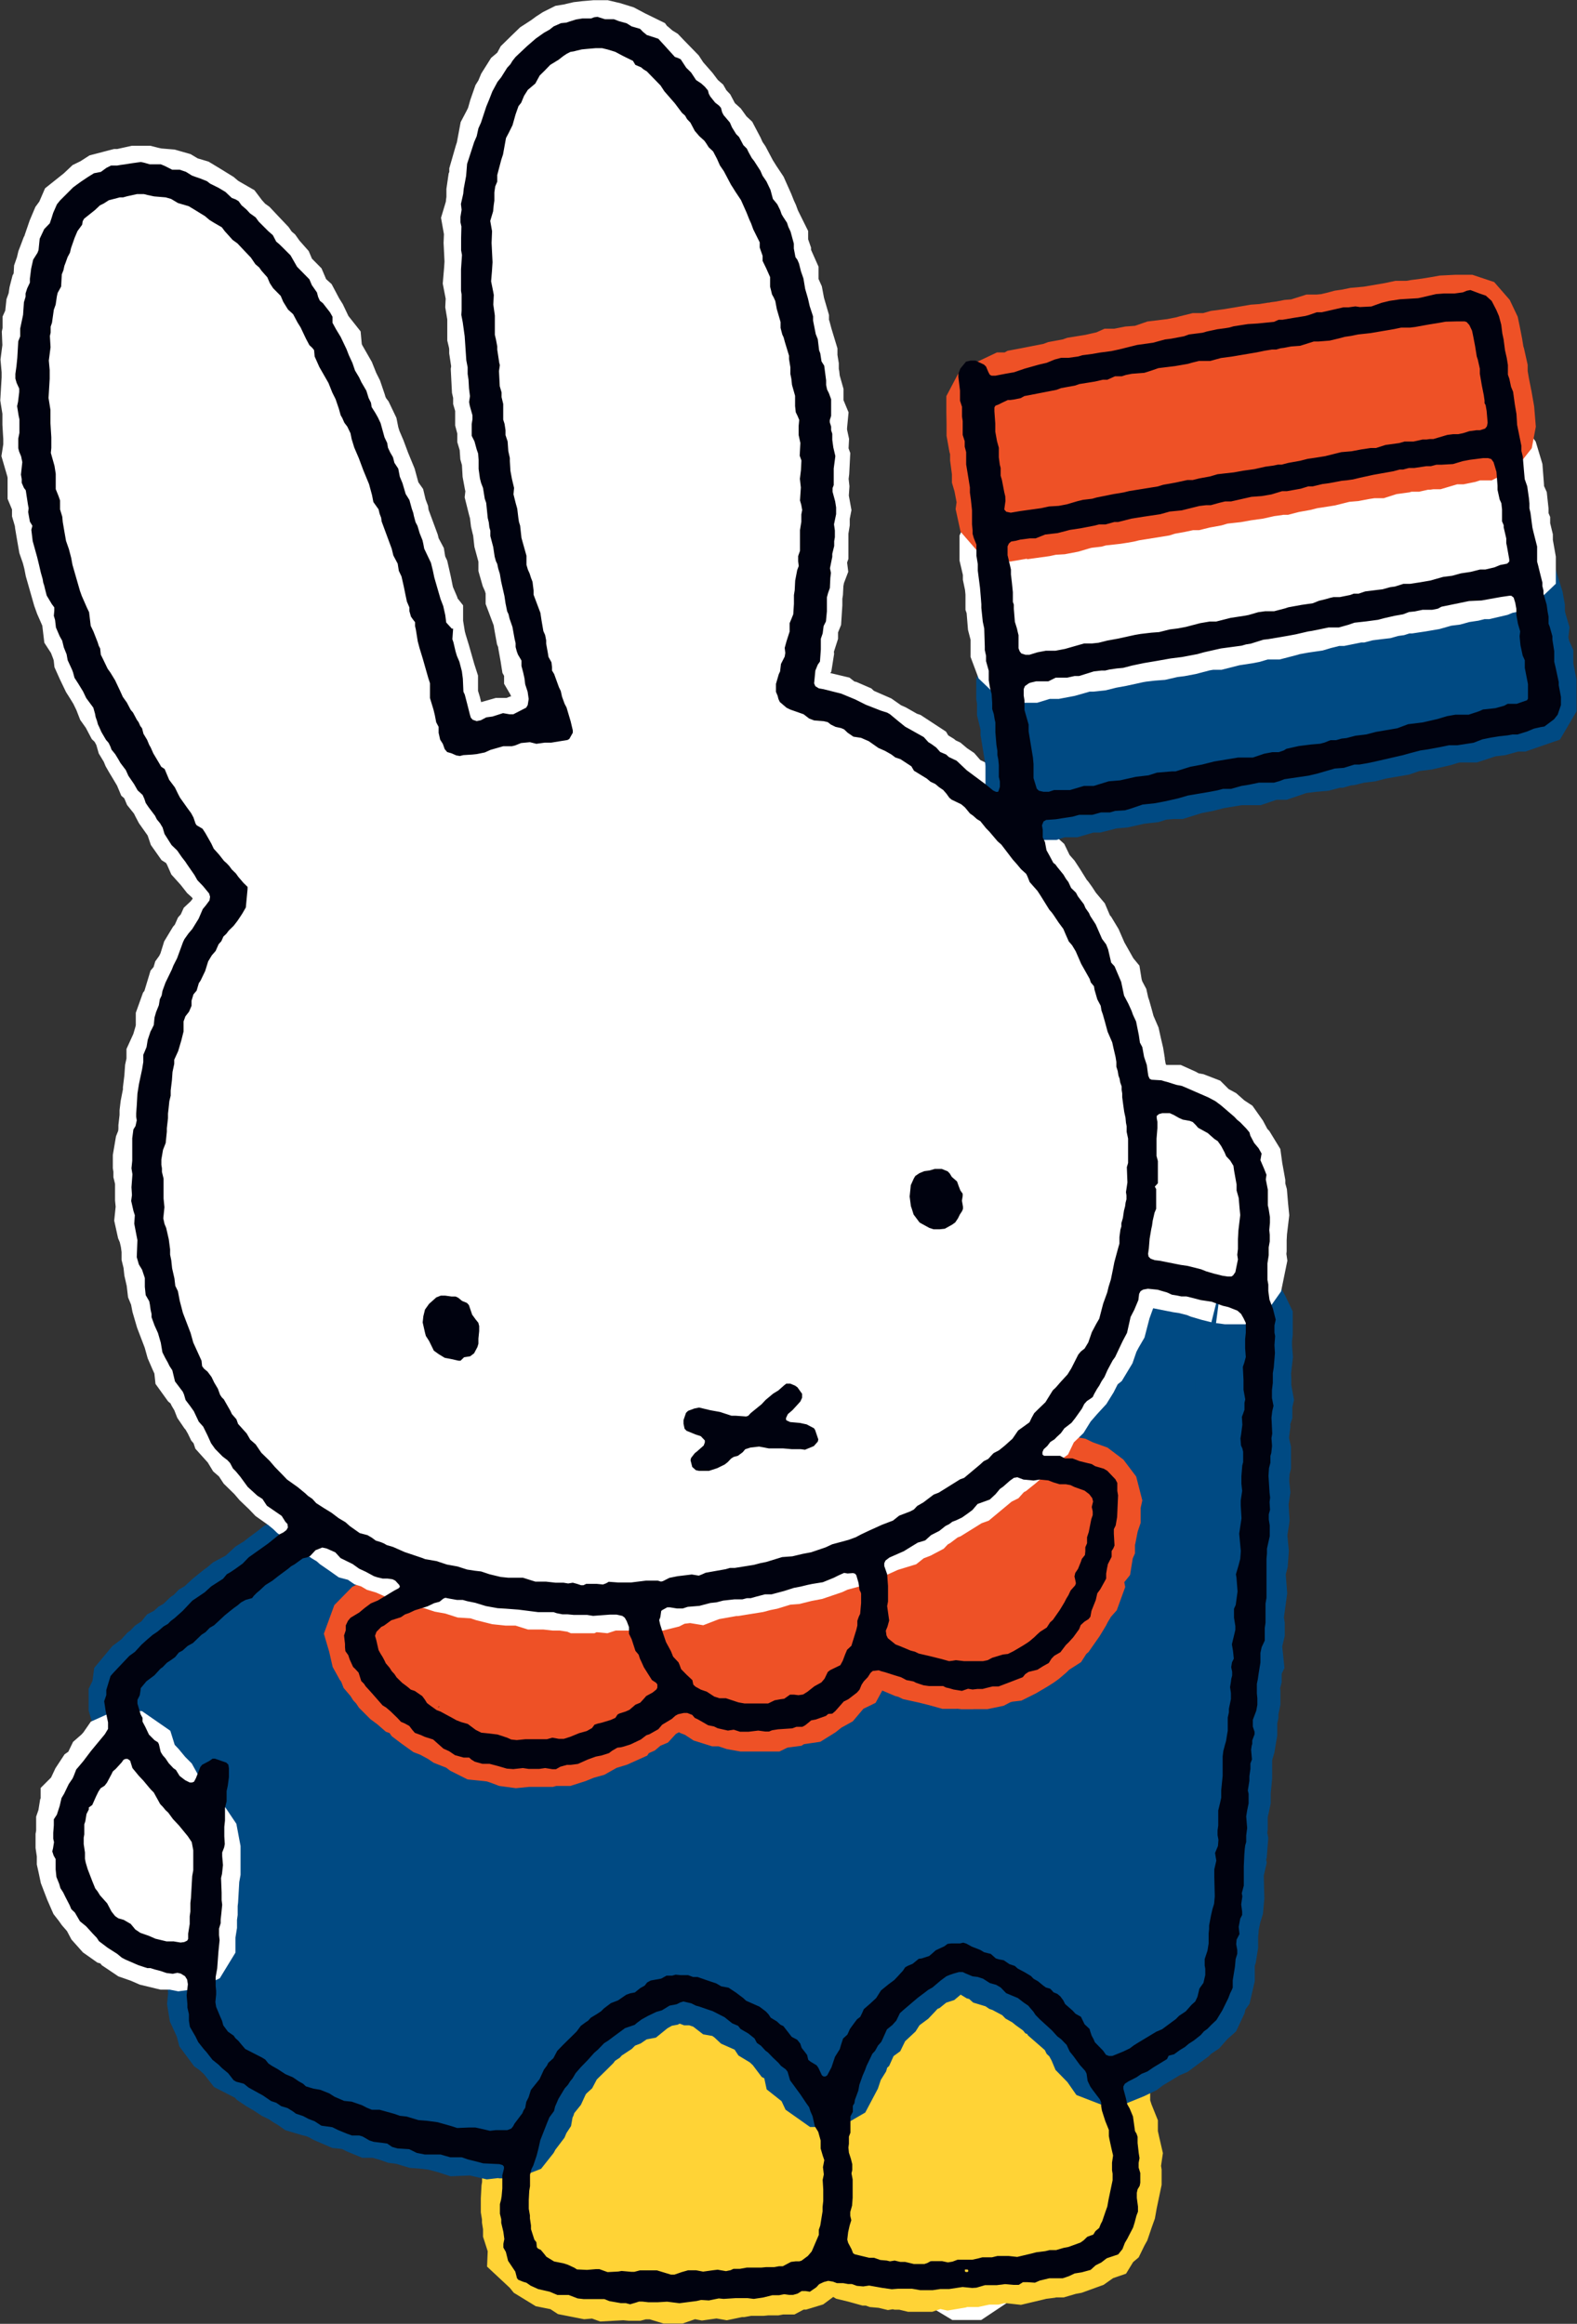 <svg xmlns="http://www.w3.org/2000/svg" width="16.409" height="24.172" viewBox="0 0 16.409 24.172">
  <rect x="0" y="0" width="16.409" height="24.172" fill="#333333" stroke="none"/>
  <g id="Group_400" data-name="Group 400" transform="translate(0.16 0.175)">
    <path id="Path_5034" data-name="Path 5034" d="M64.514,245.993l-.075.026H64.4l-.145-.044-.068,0-.11,0-.057.015h-.034l-.1-.009-.034.006-.112.006-.086-.031-.035,0-.093.008-.107-.021-.026-.017-.069-.032-.043-.014-.1-.02-.08-.049-.026-.032-.033-.039-.029-.014-.015-.014L63,245.672l-.018-.026-.035-.109,0-.038-.011-.069v-.035l-.012-.073,0-.092.005-.094.008-.049,0-.119.015-.058.019-.038.034-.1.018-.069.021-.094.069-.176.025-.061.049-.067.011-.046.035-.081.065-.108.034-.038.022-.035.026-.032.032-.055.054-.062.071-.073.068-.076.039-.034.064-.066.044-.028.049-.037.125-.092.1-.034.023-.02.05-.037.065-.036.088-.042.057-.016.08-.049.073-.014.038-.019.033-.01.081.019.048.024.034.009.086.03.054.018.124.063.08.064.061.026.025.032.027.016.055.032.064.051.025.047.042.03.048.052.025.018.049.051.06.057.026.031.05.037.019.024.026.09.031.042.079.108.058.087.03.042.014.044.022.05.024.106.031.056.025.09,0,.083.023.078.015.043-.014.073.009.076-.011.062.006.1,0,.079,0,.04-.007.062,0,.046-.024.148-.015.043,0,.055-.013.03-.061.142-.04.047-.066.049-.023.007-.04,0-.047.006-.085.045-.039,0-.049.009h-.083l-.051.005h-.048l-.053,0-.048,0-.072.013-.067,0-.03.014-.048.01-.087-.015-.051.006-.1.014-.073-.014h-.081Z" transform="translate(-57.581 -222.525)" fill="#ffd336" fill-rule="evenodd"/>
    <path id="Path_5035" data-name="Path 5035" d="M64.514,245.993l-.075.026H64.4l-.145-.044-.068,0-.11,0-.057.015h-.034l-.1-.009-.034.006-.112.006-.086-.031-.035,0-.093.008-.107-.021-.026-.017-.069-.032-.043-.014-.1-.02-.08-.049-.026-.032-.033-.039-.029-.014-.015-.014L63,245.672l-.018-.026-.035-.109,0-.038-.011-.069v-.035l-.012-.073,0-.092.005-.094.008-.049,0-.119.015-.058.019-.038.034-.1.018-.069.021-.094.069-.176.025-.061.049-.067.011-.046.035-.081.065-.108.034-.038.022-.035.026-.032.032-.055.054-.062.071-.073.068-.076.039-.034.064-.066.044-.028.049-.037.125-.092.1-.034.023-.02.05-.037.065-.036.088-.042.057-.016.08-.049.073-.014.038-.019.033-.01.081.019.048.024.034.009.086.03.054.018.124.063.08.064.061.026.025.032.027.016.055.032.064.051.025.047.042.03.048.052.025.018.049.051.06.057.026.031.05.037.019.024.026.09.031.042.079.108.058.087.03.042.014.044.022.05.024.106.031.056.025.09,0,.083.023.078.015.043-.014.073.009.076-.011.062.006.1,0,.079,0,.04-.007.062,0,.046-.024.148-.015.043,0,.055-.013.03-.061.142-.04.047-.066.049-.023.007-.04,0-.047.006-.085.045-.039,0-.049.009h-.083l-.051.005h-.048l-.053,0-.048,0-.072.013-.067,0-.03.014-.048.01-.087-.015-.051.006-.1.014-.073-.014h-.081l-.067.019" transform="translate(-57.581 -222.525)" fill="none" stroke="#ffd336" stroke-width="1"/>
    <path id="Path_5036" data-name="Path 5036" d="M116.331,276.008l0,.01,0,.01.01.006h.012l.009-.006,0-.01-.006-.01Z" transform="translate(-106.453 -252.575)" fill="#fff"/>
    <path id="Path_5037" data-name="Path 5037" d="M116.359,276.006l-.029,0,0,.01,0,.01.01.006h.012l.009-.006,0-.01-.006-.01" transform="translate(-106.453 -252.575)" fill="none" stroke="#fff" stroke-width="1"/>
    <path id="Path_5038" data-name="Path 5038" d="M102.848,242.6l-.034.019-.032.011-.109,0-.092-.022-.05,0-.059-.014-.049.008-.033-.008-.067-.006-.065-.023-.051,0-.09-.025-.058-.014-.018-.011-.015-.043-.035-.066-.009-.033.009-.077.016-.071.017-.055-.011-.046,0-.039.019-.067.006-.08v-.038l0-.153-.009-.063.008-.035,0-.06-.014-.056-.021-.065-.005-.053.005-.039v-.034l0-.04.016-.042,0-.038,0-.039,0-.051,0-.041.025-.047v-.063l.016-.026.006-.037.035-.095.011-.061.023-.049.015-.043.026-.06.015-.042.033-.068.029-.059.028-.03.031-.056.034-.038.014-.03.045-.1.056-.045.041-.046.038-.078.038-.034.148-.126.075-.056.032-.025.046-.026.086-.073.058-.043.031-.013.043-.015.057-.016h.04l.029.014.072.03.055.007.055.018.07.045.067.019.046.027.057.059.122.051.065.05.043.029.026.031.027.031.023.035.043.044.128.117.055.061.041.031.057.059.032.069.039.048.067.092.055.061.014.029.011.076.028.059.024.034.076.1.013.031,0,.038.008.047.035.109.037.092v.064l.007.037.018.083.019.082-.011.075,0,.078.006.037,0,.068-.042.2-.013.073-.019.053-.034.1-.015.027-.019.039-.039.033-.022.036-.032.011-.031.012-.037.036-.034.024-.127.046-.048.009-.078.023-.068,0-.044.011-.095.012-.046.012-.152.036-.091-.01h-.048l-.066,0-.057.014-.1,0-.045.012-.06.013-.083,0-.07,0-.053.02-.048.008-.06-.013-.052,0Z" transform="translate(-93.325 -219.258)" fill="#ffd336" fill-rule="evenodd"/>
    <path id="Path_5039" data-name="Path 5039" d="M102.848,242.6l-.034.019-.032.011-.109,0-.092-.022-.05,0-.059-.014-.049.008-.033-.008-.067-.006-.065-.023-.051,0-.09-.025-.058-.014-.018-.011-.015-.043-.035-.066-.009-.033.009-.077.016-.071.017-.055-.011-.046,0-.039.019-.067.006-.08v-.038l0-.153-.009-.063.008-.035,0-.06-.014-.056-.021-.065-.005-.053.005-.039v-.034l0-.04.016-.042,0-.038,0-.039,0-.051,0-.041.025-.047v-.063l.016-.026.006-.037.035-.095.011-.061.023-.049.015-.043.026-.06.015-.042.033-.068.029-.059.028-.03.031-.056.034-.038.014-.03.045-.1.056-.045.041-.046.038-.078.038-.034.148-.126.075-.056.032-.025.046-.026.086-.073.058-.043.031-.013.043-.015.057-.016h.04l.029.014.072.03.055.007.055.018.07.045.067.019.046.027.057.059.122.051.065.05.043.029.026.031.027.031.023.035.043.044.128.117.055.061.041.031.057.059.032.069.039.048.067.092.055.061.014.029.011.076.028.059.024.034.076.1.013.031,0,.038.008.047.035.109.037.092v.064l.007.037.018.083.019.082-.011.075,0,.078.006.037,0,.068-.042.2-.013.073-.019.053-.034.1-.015.027-.019.039-.039.033-.022.036-.032.011-.031.012-.037.036-.034.024-.127.046-.048.009-.078.023-.068,0-.044.011-.095.012-.046.012-.152.036-.091-.01h-.048l-.066,0-.057.014-.1,0-.045.012-.06.013-.083,0-.07,0-.053.02-.048.008-.06-.013-.052,0-.067,0" transform="translate(-93.325 -219.258)" fill="none" stroke="#ffd336" stroke-width="1"/>
    <path id="Path_5040" data-name="Path 5040" d="M18.613,164.523h-.033l-.062.007-.091-.021-.06-.013H18.3l-.119.005-.065-.021-.138-.036-.11-.015-.09-.007-.122-.037-.076-.01-.053-.019-.158-.044h-.076l-.051-.021-.048-.025-.106-.038-.079-.008-.1-.043-.056-.031-.092-.037-.07-.017-.077-.023-.034-.024-.046-.026-.06-.041-.078-.038-.078-.051-.065-.037-.034-.023-.034-.038-.036-.022-.172-.088-.032-.041-.039-.047-.031-.028-.017-.025-.06-.042-.049-.066-.012-.046-.022-.05-.041-.089-.008-.05.008-.08,0-.036-.005-.051,0-.094.023-.091.013-.175.012-.119L15.7,162.5l0-.067.017-.056v-.037l.007-.063.009-.092-.006-.049,0-.077-.006-.152.01-.043.01-.092-.008-.092,0-.039.02-.052.007-.035-.005-.079,0-.1.007-.065,0-.083v-.049l.017-.068,0-.107.008-.062.012-.09v-.092l-.006-.038-.022-.021-.118-.041-.024,0-.034.024-.075.04-.019.024-.045.114-.02.038-.02.008-.025,0-.048-.024-.057-.044-.039-.063-.025-.017-.049-.052-.035-.051-.028-.03-.022-.036-.019-.081-.01-.019-.035-.022-.058-.058-.037-.078-.03-.057,0-.039-.02-.037-.033-.112,0-.038L14.87,160l.006-.037.005-.038.059-.071.083-.062.062-.068.025-.018.042-.044.044-.029.042-.03.039-.048.038-.02.053-.048.056-.031.088-.085.044-.029.042-.044.045-.026.052-.048.06-.056.048-.039.048-.038.034-.024.039-.033.047-.025.068-.019.019-.025.029-.029.031-.026.06-.056.071-.044.065-.051.05-.037.05-.037.032-.026.037-.021.084-.061.047-.011.03-.014.056-.06.07-.028.046.01.09.04.055.06.126.062.067.048.069.032.085.046.033.011.059.014.05,0,.051.007.029.014.042.046.006.018-.012.015-.047.025-.081.049-.09.055-.072.03-.066.049-.055.046-.09.054-.027.032-.023.048,0,.05-.018.055.01.089v.035l.013.043.03.042.014.043.036.079.022.021.035.038.028.088.029.029.017.026.035.038.041.046.1.114.036.022.047.04.073.071.035.038.04.017.047.025.031.041.027.031.063.023.039.018.088.027.107.095.06.027.06.041.091.025.036,0,.021,0,.023.021.036.022.078.022.074,0,.091.024.089.026.067.005.1-.011.06.009.11,0,.062-.009.075.012h.037l.046-.026.068-.019.039,0,.076-.01.1-.045.085-.031.061-.012.076-.024.033-.025.055-.032.038-.006.035-.009.066-.021.107-.051.057-.044.033-.011.092-.052.04-.047.1-.06.038-.034.029-.015.059-.013.036,0,.052.02.026.031.03.014.046.026.064.037.06.012.039.019.106.024.061-.009.065.021.045,0,.045,0,.1-.012.073.01.039,0,.031-.013.062-.01.149-.01.043-.016h.062l.028-.015.04-.032.023-.02.048-.009.107-.038.023-.02.041-.017.032-.026.088-.1.048-.024.09-.069.027-.031.021-.051.023-.035.042-.044.028-.044.023-.02.061-.007.032.011.035.009.1.032.066.02.057.03.073.014.029.015.076.025.057.008h.147l.029.015.035.008.044.013.087.014.064-.022.047.008.052-.006.053,0,.034-.009.069-.017h.063l.074-.028.177-.068.026-.032.034-.023.093-.023.062-.039.056-.031.028-.045.029-.03.064-.037.056-.074.03-.029.048-.053.061-.084.016-.042.038-.035.044-.029.019-.024.011-.061.045-.113.016-.07.031-.042.046-.084.015-.028v-.052l.009-.053.009-.044.039-.077,0-.06.017-.026.013-.032-.007-.122,0-.048.019-.039.015-.087.01-.226-.008-.046v-.034l0-.049-.02-.038-.085-.089-.036-.021-.089-.026-.036-.022-.046-.011-.081-.02-.073-.028-.078,0-.062-.025-.1,0-.066,0-.017-.013,0-.026.008-.022.038-.035.031-.041.044-.028.021-.022.045-.042.036-.05.074-.057.038-.048.071-.1.024-.048.028-.031.035-.023.025-.018.014-.03.031-.056.023-.034.025-.047.029-.043.031-.07.025-.047.031-.056.024-.034.051-.108.028-.059.045-.085.037-.165.039-.076.042-.1.008-.065.015-.028.027-.016.049-.009.1.01.1.029.05.023.05.008.048.01.053,0,.069.017.08.021.113.017.116.042.059.014.094.037.038.034.026.046.023.048,0,.052,0,.05-.007.066,0,.095.007.091-.007.061-.015.043.007.138,0,.1.018.1-.008.035V157l0,.034-.015.043-.012.032.005.082-.013.1-.007.042.006.074.014.03.008.035,0,.108-.009.035-.009.111,0,.038,0,.04.008.075-.015.1,0,.052.008.133-.024.16.017.181-.006.081-.018.069-.011.091.006.038.011.141-.019.14-.018.04,0,.058v.035l.014.087v.04l-.036.15.013.074.008.078-.019.039-.008.05.01.048,0,.038-.009.034-.005.039-.008.048.009.062,0,.063-.021.1v.037l-.012.055,0,.137-.008.046-.01.062-.01.034-.018.068-.007.057,0,.059v.055l0,.085-.005.053-.01.1v.077l-.012.056-.019.077,0,.077,0,.079-.007.051,0,.05.009.049-.005.064-.03.072.005.033.008.047-.021.091,0,.08.005.2-.007.078-.017.055-.016.07-.019.1,0,.037-.005.047,0,.038,0,.066-.012.075-.029.087,0,.068.006.032,0,.066-.019.082-.018.025-.024.034-.02.085-.023.049-.038.034-.061.069-.069.046-.036.036-.033.024-.108.08-.061.026-.189.114-.045.028-.041.031-.069.033-.113.046-.035,0-.031-.012-.03-.043-.086-.088-.013-.031-.02-.037-.014-.041-.008-.029-.052-.049-.038-.078-.056-.031-.03-.027-.077-.067-.019-.038-.031-.042-.031-.026-.041-.017-.013-.016-.021-.021-.045-.013-.025-.018-.056-.046-.046-.026-.029-.03-.063-.038-.075-.04-.031-.027-.055-.018-.06-.041-.049-.009-.033-.01-.053-.047-.069-.017-.036-.022-.031-.013-.062-.024-.056-.031-.032-.01-.035.008-.037,0-.054,0-.038.005-.033.025-.089.041-.038.034-.031.026-.077.025-.024.018-.064.052-.05.021-.028.016-.023.035-.055.06-.035.037-.058.043-.08.065-.05.079-.06.056-.069.06-.018.041-.019.039-.033.024-.025.033-.049.067-.027.06-.045.041-.021.065-.013.045-.05.08-.036.108-.045.085-.019.011h-.022l-.017-.012-.037-.079-.018-.024-.063-.038-.024-.019-.011-.051-.025-.033-.032-.041-.014-.044-.032-.04-.057-.03-.087-.115-.03-.014-.038-.035-.063-.038-.023-.035-.028-.03-.066-.05-.14-.062-.03-.028-.075-.054-.079-.05-.074-.013L20.875,163l-.043-.014-.065-.022-.086-.03-.046,0-.052-.02h-.038l-.037,0-.052-.005-.035.01-.059,0-.056.031-.11.02-.037.021-.025.032-.046.026-.024.019-.032.026-.048.009-.042.015-.086.059-.073.028-.074.056-.029.029-.044.029-.063.038-.028.031-.026.017-.05.037-.043.058-.029.029-.109.107-.064.066-.04.076-.053.048-.014.029-.031.041-.046.1-.09.112-.024.077-.024.047-.011.062-.017.026-.013.031-.081.107-.015.028-.019.024-.041.016Z" transform="translate(-13.584 -142.542)" fill="#004a83" fill-rule="evenodd"/>
    <path id="Path_5041" data-name="Path 5041" d="M18.613,164.523h-.033l-.062.007-.091-.021-.06-.013H18.3l-.119.005-.065-.021-.138-.036-.11-.015-.09-.007-.122-.037-.076-.01-.053-.019-.158-.044h-.076l-.051-.021-.048-.025-.106-.038-.079-.008-.1-.043-.056-.031-.092-.037-.07-.017-.077-.023-.034-.024-.046-.026-.06-.041-.078-.038-.078-.051-.065-.037-.034-.023-.034-.038-.036-.022-.172-.088-.032-.041-.039-.047-.031-.028-.017-.025-.06-.042-.049-.066-.012-.046-.022-.05-.041-.089-.008-.05.008-.08,0-.036-.005-.051,0-.094.023-.091.013-.175.012-.119L15.7,162.5l0-.067.017-.056v-.037l.007-.063.009-.092-.006-.049,0-.077-.006-.152.01-.043.01-.092-.008-.092,0-.039.02-.052.007-.035-.005-.079,0-.1.007-.065,0-.083v-.049l.017-.068,0-.107.008-.062.012-.09v-.092l-.006-.038-.022-.021-.118-.041-.024,0-.034.024-.075.04-.019.024-.045.114-.02.038-.02.008-.025,0-.048-.024-.057-.044-.039-.063-.025-.017-.049-.052-.035-.051-.028-.03-.022-.036-.019-.081-.01-.019-.035-.022-.058-.058-.037-.078-.03-.057,0-.039-.02-.037-.033-.112,0-.038L14.87,160l.006-.037.005-.038.059-.071.083-.062.062-.068.025-.018.042-.044.044-.029.042-.03.039-.048.038-.02.053-.048.056-.031.088-.085.044-.029.042-.044.045-.026.052-.048.06-.056.048-.039.048-.038.034-.024.039-.033.047-.025.068-.019.019-.025.029-.029.031-.026.06-.056.071-.044.065-.051.05-.037.05-.037.032-.026.037-.021.084-.061.047-.011.03-.014.056-.06.07-.028.046.01.09.04.055.06.126.062.067.048.069.032.085.046.033.011.059.014.05,0,.051.007.029.014.042.046.006.018-.012.015-.047.025-.081.049-.09.055-.072.03-.066.049-.055.046-.09.054-.027.032-.023.048,0,.05-.018.055.01.089v.035l.013.043.03.042.014.043.036.079.022.021.035.038.028.088.029.029.017.026.035.038.041.046.1.114.036.022.047.04.073.071.035.038.04.017.047.025.031.041.027.031.063.023.039.018.088.027.107.095.06.027.06.041.091.025.036,0,.021,0,.023.021.036.022.078.022.074,0,.091.024.089.026.067.005.1-.011.06.009.11,0,.062-.009.075.012h.037l.046-.026.068-.019.039,0,.076-.01.1-.045.085-.031.061-.012.076-.024.033-.025.055-.032.038-.006.035-.009.066-.021.107-.051.057-.044.033-.011.092-.052.04-.047.1-.06.038-.034.029-.015.059-.013.036,0,.052.02.026.031.03.014.046.026.064.037.06.012.039.019.106.024.061-.009.065.021.045,0,.045,0,.1-.012.073.01.039,0,.031-.013.062-.01.149-.01.043-.016h.062l.028-.015.04-.032.023-.02.048-.009.107-.038.023-.02.041-.017.032-.026.088-.1.048-.024.09-.069.027-.031.021-.051.023-.035.042-.044.028-.044.023-.02.061-.007.032.011.035.009.1.032.066.02.057.03.073.014.029.015.076.025.057.008h.147l.029.015.035.008.044.013.087.014.064-.022.047.008.052-.006.053,0,.034-.009.069-.017h.063l.074-.028.177-.068.026-.032.034-.023.093-.023.062-.039.056-.031.028-.045.029-.03.064-.037.056-.074.03-.029.048-.053.061-.084.016-.042.038-.035.044-.029.019-.024.011-.061.045-.113.016-.07.031-.042.046-.084.015-.028v-.052l.009-.053.009-.044.039-.077,0-.06.017-.026.013-.032-.007-.122,0-.048.019-.039.015-.087.01-.226-.008-.046v-.034l0-.049-.02-.038-.085-.089-.036-.021-.089-.026-.036-.022-.046-.011-.081-.02-.073-.028-.078,0-.062-.025-.1,0-.066,0-.017-.013,0-.026.008-.022.038-.035.031-.041.044-.028.021-.022.045-.042.036-.05.074-.057.038-.048.071-.1.024-.048.028-.031.035-.023.025-.018.014-.03.031-.056.023-.034.025-.047.029-.043.031-.07.025-.047.031-.056.024-.034.051-.108.028-.059.045-.085.037-.165.039-.076.042-.1.008-.065.015-.028.027-.016.049-.009.1.01.1.029.05.023.05.008.048.01.053,0,.069.017.08.021.113.017.116.042.059.014.094.037.038.034.026.046.023.048,0,.052,0,.05-.007.066,0,.095.007.091-.007.061-.015.043.007.138,0,.1.018.1-.008.035V157l0,.034-.015.043-.012.032.005.082-.013.1-.007.042.006.074.014.03.008.035,0,.108-.009.035-.009.111,0,.038,0,.04.008.075-.015.1,0,.052.008.133-.024.16.017.181-.006.081-.018.069-.011.091.006.038.011.141-.019.14-.018.04,0,.058v.035l.014.087v.04l-.036.15.013.074.008.078-.019.039-.008.05.01.048,0,.038-.009.034-.005.039-.008.048.009.062,0,.063-.021.1v.037l-.012.055,0,.137-.008.046-.01.062-.01.034-.018.068-.007.057,0,.059v.055l0,.085-.005.053-.01.1v.077l-.012.056-.019.077,0,.077,0,.079-.007.051,0,.05.009.049-.005.064-.03.072.005.033.008.047-.021.091,0,.08.005.2-.007.078-.017.055-.016.07-.019.1,0,.037-.005.047,0,.038,0,.066-.012.075-.029.087,0,.068.006.032,0,.066-.019.082-.018.025-.024.034-.02.085-.023.049-.038.034-.061.069-.069.046-.036.036-.033.024-.108.08-.061.026-.189.114-.045.028-.041.031-.069.033-.113.046-.035,0-.031-.012-.03-.043-.086-.088-.013-.031-.02-.037-.014-.041-.008-.029-.052-.049-.038-.078-.056-.031-.03-.027-.077-.067-.019-.038-.031-.042-.031-.026-.041-.017-.013-.016-.021-.021-.045-.013-.025-.018-.056-.046-.046-.026-.029-.03-.063-.038-.075-.04-.031-.027-.055-.018-.06-.041-.049-.009-.033-.01-.053-.047-.069-.017-.036-.022-.031-.013-.062-.024-.056-.031-.032-.01-.035.008-.037,0-.054,0-.038.005-.033.025-.089.041-.038.034-.031.026-.077.025-.024.018-.064.052-.05.021-.028.016-.023.035-.055.06-.035.037-.058.043-.08.065-.05.079-.06.056-.069.06-.018.041-.019.039-.033.024-.025.033-.049.067-.027.06-.045.041-.021.065-.013.045-.05.08-.036.108-.045.085-.019.011h-.022l-.017-.012-.037-.079-.018-.024-.063-.038-.024-.019-.011-.051-.025-.033-.032-.041-.014-.044-.032-.04-.057-.03-.087-.115-.03-.014-.038-.035-.063-.038-.023-.035-.028-.03-.066-.05-.14-.062-.03-.028-.075-.054-.079-.05-.074-.013L20.875,163l-.043-.014-.065-.022-.086-.03-.046,0-.052-.02h-.038l-.037,0-.052-.005-.035.01-.059,0-.056.031-.11.02-.037.021-.025.032-.046.026-.024.019-.032.026-.048.009-.042.015-.086.059-.073.028-.074.056-.029.029-.044.029-.063.038-.028.031-.026.017-.05.037-.043.058-.029.029-.109.107-.064.066-.04.076-.053.048-.014.029-.031.041-.046.1-.09.112-.024.077-.024.047-.011.062-.017.026-.013.031-.081.107-.015.028-.019.024-.041.016-.092,0" transform="translate(-13.584 -142.542)" fill="none" stroke="#004a83" stroke-width="1"/>
    <path id="Path_5042" data-name="Path 5042" d="M9.349,215.354l.066.013.038-.005.03-.014.011-.018,0-.056.016-.1,0-.079.007-.05v-.038l0-.05.006-.051.013-.228.011-.061,0-.208-.016-.085-.041-.061-.091-.111-.063-.067-.049-.067-.03-.028-.026-.032-.028-.03-.067-.121-.029-.029-.02-.023-.059-.071-.049-.052-.065-.079-.024-.077-.026-.018-.023,0-.02.009-.018.026-.062.068-.031.027-.014.029-.047.084-.025.032-.043.03-.023.035-.023.049-.04.09-.028.028v.021l-.024.047-.012.075-.011.032,0,.039,0,.066-.006.034,0,.067.013.087,0,.066.008.036.015.071.048.125.035.08.025.032.024.034.074.085.045.085.041.046.034.024.056.016.073.042.044.057.052.035.086.03.071.031.116.028Z" transform="translate(-7.704 -195.335)" fill="#fff" fill-rule="evenodd"/>
    <path id="Path_5043" data-name="Path 5043" d="M9.349,215.354l.066.013.038-.005.03-.014.011-.018,0-.056.016-.1,0-.079.007-.05v-.038l0-.05.006-.051.013-.228.011-.061,0-.208-.016-.085-.041-.061-.091-.111-.063-.067-.049-.067-.03-.028-.026-.032-.028-.03-.067-.121-.029-.029-.02-.023-.059-.071-.049-.052-.065-.079-.024-.077-.026-.018-.023,0-.02.009-.018.026-.062.068-.031.027-.014.029-.047.084-.025.032-.043.03-.023.035-.023.049-.04.09-.028.028v.021l-.024.047-.012.075-.011.032,0,.039,0,.066-.006.034,0,.067.013.087,0,.066.008.036.015.071.048.125.035.08.025.032.024.034.074.085.045.085.041.046.034.024.056.016.073.042.044.057.052.035.086.03.071.031.116.028.073,0" transform="translate(-7.704 -195.335)" fill="none" stroke="#fff" stroke-width="1"/>
    <path id="Path_5044" data-name="Path 5044" d="M45.61,195.2l-.091.009-.059-.008-.042-.016-.1-.033-.09-.011-.079-.008-.058-.029-.083-.062-.068-.019-.051-.02-.034-.023-.131-.071-.042-.016-.067-.048-.033-.025-.024-.034-.025-.033-.077-.053-.043-.015-.023-.02-.024-.019-.042-.031-.058-.058-.023-.035-.028-.03-.022-.035-.04-.047-.012-.031-.02-.038-.025-.032-.021-.038-.024-.105-.013-.044.015-.041.05-.051.029-.014.075-.055.1-.032.043-.029.043-.015.059-.028.132-.041.069-.033.056-.015.041-.033.02-.008.046.009.074.013h.061l.046.013.084.017.111.034.122.022.084.005.132.01.205.026h.037l.124,0,.032.011.061.012.054,0,.063.006.139,0,.062.01.175-.013h.07l.059.013.025.018.021.036.023.063,0,.069.029.058.039.12.033.039.014.043.014.029.027.06.084.133.043.029.013.017,0,.034-.01.019-.04.032-.066.036-.027.031-.035.038-.05.021-.062.053-.04.018-.066.021-.018.01-.023.035-.049.022-.089.027-.047.011-.032.011-.03.029-.055.031-.079.022-.093.038-.066.021-.053,0-.065-.006-.056.016-.053,0-.066,0-.039,0Z" transform="translate(-40.302 -177.287)" fill="#ee5126" fill-rule="evenodd"/>
    <path id="Path_5045" data-name="Path 5045" d="M45.61,195.2l-.091.009-.059-.008-.042-.016-.1-.033-.09-.011-.079-.008-.058-.029-.083-.062-.068-.019-.051-.02-.034-.023-.131-.071-.042-.016-.067-.048-.033-.025-.024-.034-.025-.033-.077-.053-.043-.015-.023-.02-.024-.019-.042-.031-.058-.058-.023-.035-.028-.03-.022-.035-.04-.047-.012-.031-.02-.038-.025-.032-.021-.038-.024-.105-.013-.044.015-.041.05-.051.029-.014.075-.055.1-.032.043-.029.043-.015.059-.028.132-.041.069-.033.056-.015.041-.033.02-.008.046.009.074.013h.061l.046.013.084.017.111.034.122.022.084.005.132.01.205.026h.037l.124,0,.032.011.061.012.054,0,.063.006.139,0,.062.01.175-.013h.07l.059.013.025.018.021.036.023.063,0,.069.029.058.039.12.033.039.014.043.014.029.027.06.084.133.043.029.013.017,0,.034-.01.019-.04.032-.066.036-.027.031-.035.038-.05.021-.062.053-.04.018-.066.021-.018.01-.023.035-.049.022-.089.027-.047.011-.032.011-.03.029-.055.031-.079.022-.093.038-.066.021-.053,0-.065-.006-.056.016-.053,0-.066,0-.039,0-.065,0" transform="translate(-40.302 -177.287)" fill="none" stroke="#ee5126" stroke-width="1"/>
    <path id="Path_5046" data-name="Path 5046" d="M80.116,191.987l-.068.033-.045,0-.053,0-.148,0-.062-.011-.13-.043H79.54l-.054-.017-.078-.051-.063-.024-.056-.031-.022-.021-.01-.047-.06-.056-.058-.059-.015-.042-.015-.029-.056-.06-.02-.052-.051-.094-.04-.118-.021-.066-.01-.045.012-.031.009-.063.007-.008.056-.031.025,0,.075.012h.06l.052-.017.121-.01.114-.03.065-.007.069-.018.117-.013.083,0,.046-.012.04,0,.057-.016.092-.024.068,0,.132-.027.1-.032.073-.014.069-.017.048-.01.112-.018.113-.046.048-.024.06-.026.036.006.061-.006.021.006.013.016.023.078.011.076.01.018.007.022,0,.1-.01.112-.014.029-.015.043v.049l-.011.046-.051.165-.045.042-.021.05-.023.064-.025.046-.107.052-.024.019-.033.069-.033.039-.074.041-.072.057-.045.028-.048.007-.048-.007-.039,0-.062.04-.038.005Z" transform="translate(-72.213 -174.476)" fill="#ee5126" fill-rule="evenodd"/>
    <path id="Path_5047" data-name="Path 5047" d="M80.116,191.987l-.068.033-.045,0-.053,0-.148,0-.062-.011-.13-.043H79.54l-.054-.017-.078-.051-.063-.024-.056-.031-.022-.021-.01-.047-.06-.056-.058-.059-.015-.042-.015-.029-.056-.06-.02-.052-.051-.094-.04-.118-.021-.066-.01-.045.012-.031.009-.063.007-.008.056-.031.025,0,.075.012h.06l.052-.017.121-.01.114-.03.065-.007.069-.018.117-.013.083,0,.046-.012.04,0,.057-.016.092-.024.068,0,.132-.027.1-.032.073-.014.069-.017.048-.01.112-.018.113-.046.048-.024.06-.026.036.006.061-.006.021.006.013.016.023.078.011.076.01.018.007.022,0,.1-.01.112-.014.029-.015.043v.049l-.011.046-.051.165-.045.042-.021.05-.023.064-.025.046-.107.052-.024.019-.033.069-.033.039-.074.041-.072.057-.045.028-.048.007-.048-.007-.039,0-.062.04-.038.005-.061.011" transform="translate(-72.213 -174.476)" fill="none" stroke="#ee5126" stroke-width="1"/>
    <path id="Path_5048" data-name="Path 5048" d="M107.409,180.84l-.095,0-.085-.01-.036.006h-.037l-.079-.022-.116-.029-.118-.026-.039-.019-.046-.012-.111-.047-.042-.016-.08-.065-.014-.029-.007-.049.017-.041.018-.065-.021-.15.009-.048,0-.035v-.126l-.016-.124-.03-.086,0-.029.013-.028.041-.031.15-.066.045-.028.1-.061.077-.023.061-.054.086-.044.064-.051.038-.019.033-.025.042-.016.059-.028.068-.048.041-.032.053-.062.127-.046.06-.056.046-.055.034-.024.069-.061.042-.03.036-.006.063.024.106.01.063-.01.091.009.051.02.067.02.064,0,.049.009.039.019.106.038.049.037.031.041.009.035-.013.058.01.046v.038l-.015.044-.012.06-.014.072-.018.056,0,.063-.018.041v.043l-.006.037-.032.04-.011.032-.03.072-.029.043-.008.036.008.035.007.036-.008.022-.047.053-.023.049-.022.036-.02.039-.027.045-.022.036-.07.1-.031.027-.034.053-.07.045-.031.028-.029.029-.047.04-.025.018-.044.028-.1.059-.058.029-.052.006-.112.034-.047.025-.048.01-.051,0Z" transform="translate(-97.442 -163.736)" fill="#ee5126" fill-rule="evenodd"/>
    <path id="Path_5049" data-name="Path 5049" d="M107.409,180.84l-.095,0-.085-.01-.036.006h-.037l-.079-.022-.116-.029-.118-.026-.039-.019-.046-.012-.111-.047-.042-.016-.08-.065-.014-.029-.007-.049.017-.041.018-.065-.021-.15.009-.048,0-.035v-.126l-.016-.124-.03-.086,0-.029.013-.028.041-.031.15-.066.045-.028.1-.061.077-.023.061-.054.086-.044.064-.051.038-.019.033-.025.042-.016.059-.028.068-.048.041-.032.053-.062.127-.046.06-.056.046-.055.034-.024.069-.061.042-.03.036-.006.063.024.106.01.063-.01.091.009.051.02.067.02.064,0,.049.009.039.019.106.038.049.037.031.041.009.035-.013.058.01.046v.038l-.015.044-.012.06-.014.072-.018.056,0,.063-.018.041v.043l-.006.037-.032.04-.011.032-.03.072-.029.043-.008.036.008.035.007.036-.008.022-.047.053-.023.049-.022.036-.02.039-.027.045-.022.036-.07.1-.031.027-.034.053-.07.045-.031.028-.029.029-.047.04-.025.018-.044.028-.1.059-.058.029-.052.006-.112.034-.047.025-.048.01-.051,0-.052,0" transform="translate(-97.442 -163.736)" fill="none" stroke="#ee5126" stroke-width="1"/>
    <path id="Path_5050" data-name="Path 5050" d="M9.694,19.814l-.06,0-.029.014-.025,0-.041-.018L9.5,19.8l-.048.008L9.4,19.8l-.083,0-.1-.011H9.164l-.058,0-.086-.027-.044-.014H8.821l-.077-.008-.116-.029-.087-.029-.069-.008-.081-.005-.1-.032-.11-.02-.109-.036-.117-.02-.03-.012-.184-.062-.12-.053-.067-.02-.027-.016L7.5,19.381l-.055-.017L7.4,19.333l-.045-.026-.08-.021-.034-.024-.068-.047-.046-.041-.072-.043-.074-.056-.08-.049-.078-.052-.041-.045L6.741,18.9l-.03-.029-.079-.065-.11-.078-.042-.044L6.392,18.6l-.053-.062-.088-.086-.057-.087-.054-.047L6.1,18.252l-.09-.1L5.993,18.1l-.047-.054-.014-.029L5.864,17.9l-.022-.022-.017-.025L5.8,17.789l-.038-.064-.028-.058-.041-.06-.039-.033-.018-.025-.006-.056-.05-.11L5.544,17.3l-.028-.1-.08-.209L5.4,16.868l-.019-.1-.025-.061-.009-.077-.024-.105-.009-.084L5.3,16.384l0-.054-.014-.106-.027-.118-.017-.04-.013-.059.012-.116-.009-.09,0-.1,0-.107-.017-.07,0-.037-.006-.037,0-.055.017-.1.029-.072.012-.118,0-.035.012-.105v-.048l.006-.05L5.3,14.79l.014-.058,0-.053.013-.107.006-.086.018-.084,0-.043.041-.09.033-.112.023-.092,0-.038,0-.066.019-.053.038-.049.025-.061,0-.053.02-.066.033-.039.023-.078.018-.025.048-.1.031-.1.038-.063.04-.046.031-.07.028-.031.022-.049.03-.028.025-.033.051-.05.038-.049.029-.043.023-.035.037-.064.018-.191-.015-.028-.044-.043-.053-.062-.024-.034-.044-.043-.024-.033-.03-.029-.03-.027-.051-.065-.055-.061-.022-.05-.063-.111-.029-.044-.062-.039-.012-.017-.022-.065L5.523,11.8l-.037-.05-.078-.11-.02-.038-.033-.068-.064-.08-.047-.112-.031-.027L5.2,11.284l-.065-.109L5.1,11.117l-.016-.028-.021-.051-.038-.063-.016-.056L5,10.891l-.018-.04-.018-.025-.04-.075-.029-.028-.04-.076-.042-.059-.024-.062-.052-.107-.049-.08-.028-.044-.048-.1-.022-.049-.007-.065-.014-.029-.011-.033-.044-.115L4.479,9.85l-.017-.142-.023-.048-.031-.071-.022-.05-.019-.053L4.29,9.216l-.014-.072-.024-.092-.03-.086L4.207,8.88l-.019-.112-.005-.052L4.16,8.638l0-.093L4.144,8.5l-.03-.072,0-.06,0-.1L4.1,8.185l-.039-.134L4.069,8V7.89L4.06,7.742l0-.139-.02-.124.012-.2v-.09l-.009-.1.018-.138-.005-.122L4.062,6.8l0-.062L4.079,6.7l.014-.135.019-.052.013-.088.009-.035.036-.065.007-.127.015-.043L4.205,6.1l.012-.031.021-.056.025-.047.011-.047.037-.108.03-.071.049-.067L4.4,5.641l.013-.03.113-.09.052-.049.039-.019.053-.034.115-.03.034,0,.044-.012.1-.022.073,0,.035.009.071.015.12.01.056.016.072.043.034.01.077.023.063.038.107.066.047.04.054.033.073.042.031.041.082.091.05.036.063.067.077.081.047.069.039.033.024.034.061.069.026.061.034.052.079.08.026.061.02.038.028.045.053.048.045.085.033.053.056.118.035.066.03.028.019.024.006.066.049.11.095.166.04.1.034.068.034.1.019.068.016.027.022.05.031.041.033.069.012.06.027.088.048.112.047.126.059.143.031.114.014.072.054.076.011.046.016.042.005.038.105.284.017.07.02.038.025.047.012.075.028.059.024.106.017.084.015.071.026.061,0,.038.016.057.024.034.019.024,0,.041.008.035.02.124.018.068.034.111.057.2.018.056v.033l0,.121.037.122.014.058.014.073.025.047v.062l.016.071.028.044.019.054.026.031.045.013.05.022.037.006.036-.009.095-.006.037-.007.084-.017.06-.026.133-.038.09,0L8.9,11.1l.062-.025.092-.009.067.017.087-.012.067,0,.165-.038.018-.011.037-.064v-.025l-.022-.093L9.43,10.7l-.02-.038-.027-.074-.013-.059-.019-.039-.05-.138-.021-.036V10.28l-.006-.051-.031-.056-.006-.038-.018-.1V10l-.012-.056L9.189,9.9,9.17,9.794l-.011-.075-.071-.189V9.481l-.011-.09-.016-.042-.014-.044-.018-.04-.016-.056,0-.094-.049-.181-.014-.127-.012-.039L8.929,8.73l-.012-.1L8.9,8.571l-.023-.092.007-.061-.022-.092L8.846,8.24,8.84,8.134l0-.032L8.82,8.031l-.007-.1-.02-.067V7.817l-.009-.068L8.771,7.7V7.623l0-.082L8.75,7.47V7.421l-.015-.065L8.727,7.2l.009-.062L8.73,7.115l-.021-.138,0-.034L8.7,6.868l-.011-.046,0-.079,0-.069,0-.053L8.67,6.506l.005-.1-.008-.036-.021-.108.009-.106.006-.093-.01-.2.005-.122-.019-.107.03-.1.006-.062.007-.049V5.34l.009-.062.021-.05,0-.068L8.756,5l.018-.054.032-.171.03-.057.038-.077.032-.113.03-.086.022-.035.03-.072.039-.062.078-.066.045-.084.051-.05.059-.057.088-.057.05-.037L9.432,3.9l.038-.019.037-.006.035-.009.047-.011.051-.006.093-.008.067,0,.059.014.077.024.085.045.1.049.03.042.061.026.023.02.036.022.021.022.121.124.04.061.108.123.075.1.031.027.021.037.035.037.045.085.047.055.053.048.018.025.028.044.045.042.04.076.031.07.041.06.075.142.017.026.028.045.058.087.058.13.029.073.018.039.023.063.067.135,0,.054.03.086,0,.053.038.077.04.09,0,.1.009.035.011.046.016.028.018.04.016.085.039.134,0,.061.018.069.014.03.012.045.044.145v.035l.014.086,0,.069.01.049.007.065.032.113,0,.107.007.064.019.039.017.041-.006.063,0,.094.018.083-.007.132.018.05-.005.1-.011.091.01.09-.009.135.013.044.01.055-.009.046v.076l-.014.087,0,.093,0,.123-.019.054,0,.055.006.049-.016.042-.021.11-.005.1-.008.05v.092l-.007.108-.021.052-.017.041,0,.087-.032.1-.019.069.006.053-.006.038-.039.077-.009.077-.014.03-.029.1,0,.083.017.04.009.035.014.03.07.06.039.019.139.049.057.044.052.02.1.008.042.01.032.025.049.024.059.013.03.013.037.035.06.041.065.008.08.035.1.07.07.031.065.037.041.031.054.018.113.074.027.046.134.082.039.033.049.023.039.033.043.029.034.039.03.042.023.02.1.048.039.033.052.063.034.024.038.034.036.022.058.072.036.037.085.1.039.034.119.156.041.046.046.055.053.048.014.029.021.051.081.092.034.052.089.143.027.031.018.025.051.078L14.6,13l.026.061.031.07.034.039.038.063.057.131.088.156.012.037.033.04.006.037.029.1.035.066L15,13.85l.015.043.022.078.027.1.048.111.013.059.011.047.011.047.008.05,0,.05.014.044.008.049.012.032.006.038.015.042,0,.036.006.038,0,.039.012.09.009.063.013.059.005.053.007.036,0,.058.015.071,0,.039v.107l0,.107-.013.044.006.159-.015.1.005.035,0,.04-.009.035-.005.038-.012.046-.011.075-.016.056V16.1l-.01.033-.01.077,0,.068-.013.045-.04.148-.014.072-.022.108-.024.077-.014.059-.042.116-.015.057-.026.1-.032.055-.045.085-.037.107-.038.063-.04.032-.026.031-.073.144-.039.063-.069.075-.054.062-.03.028-.033.053-.044.071-.081.078-.036.036-.025.047-.023.048-.118.085-.059.086-.084.075-.056.045-.057.03-.021.022-.034.038-.048.024-.038.035-.166.138-.042.015-.107.067-.116.072-.052.02-.107.081-.064.037-.035.037-.038.02-.115.044-.064.051L12.7,19.2l-.139.063-.078.037-.057.03-.074.027-.17.046-.069.032-.15.051-.09.017-.1.025-.107.008-.166.051-.06.012-.068.018-.2.032-.049,0-.045.013-.208.037-.04.018-.031.012-.073-.012-.049.006-.1.012-.084.017-.067.034-.02.005-.034-.01-.123,0-.153.019-.053,0-.086,0-.095-.007-.028.016L9.8,19.82l-.052-.005Z" transform="translate(-3.695 -3.514)" fill="#fff" fill-rule="evenodd"/>
    <path id="Path_5051" data-name="Path 5051" d="M9.694,19.814l-.06,0-.029.014-.025,0-.041-.018L9.5,19.8l-.048.008L9.4,19.8l-.083,0-.1-.011H9.164l-.058,0-.086-.027-.044-.014H8.821l-.077-.008-.116-.029-.087-.029-.069-.008-.081-.005-.1-.032-.11-.02-.109-.036-.117-.02-.03-.012-.184-.062-.12-.053-.067-.02-.027-.016L7.5,19.381l-.055-.017L7.4,19.333l-.045-.026-.08-.021-.034-.024-.068-.047-.046-.041-.072-.043-.074-.056-.08-.049-.078-.052-.041-.045L6.741,18.9l-.03-.029-.079-.065-.11-.078-.042-.044L6.392,18.6l-.053-.062-.088-.086-.057-.087-.054-.047L6.1,18.252l-.09-.1L5.993,18.1l-.047-.054-.014-.029L5.864,17.9l-.022-.022-.017-.025L5.8,17.789l-.038-.064-.028-.058-.041-.06-.039-.033-.018-.025-.006-.056-.05-.11L5.544,17.3l-.028-.1-.08-.209L5.4,16.868l-.019-.1-.025-.061-.009-.077-.024-.105-.009-.084L5.3,16.384l0-.054-.014-.106-.027-.118-.017-.04-.013-.059.012-.116-.009-.09,0-.1,0-.107-.017-.07,0-.037-.006-.037,0-.055.017-.1.029-.072.012-.118,0-.035.012-.105v-.048l.006-.05L5.3,14.79l.014-.058,0-.053.013-.107.006-.086.018-.084,0-.043.041-.09.033-.112.023-.092,0-.038,0-.066.019-.053.038-.049.025-.061,0-.053.02-.066.033-.039.023-.078.018-.025.048-.1.031-.1.038-.063.04-.046.031-.07.028-.031.022-.049.03-.028.025-.033.051-.05.038-.049.029-.043.023-.035.037-.064.018-.191-.015-.028-.044-.043-.053-.062-.024-.034-.044-.043-.024-.033-.03-.029-.03-.027-.051-.065-.055-.061-.022-.05-.063-.111-.029-.044-.062-.039-.012-.017-.022-.065L5.523,11.8l-.037-.05-.078-.11-.02-.038-.033-.068-.064-.08-.047-.112-.031-.027L5.2,11.284l-.065-.109L5.1,11.117l-.016-.028-.021-.051-.038-.063-.016-.056L5,10.891l-.018-.04-.018-.025-.04-.075-.029-.028-.04-.076-.042-.059-.024-.062-.052-.107-.049-.08-.028-.044-.048-.1-.022-.049-.007-.065-.014-.029-.011-.033-.044-.115L4.479,9.85l-.017-.142-.023-.048-.031-.071-.022-.05-.019-.053L4.29,9.216l-.014-.072-.024-.092-.03-.086L4.207,8.88l-.019-.112-.005-.052L4.16,8.638l0-.093L4.144,8.5l-.03-.072,0-.06,0-.1L4.1,8.185l-.039-.134L4.069,8V7.89L4.06,7.742l0-.139-.02-.124.012-.2v-.09l-.009-.1.018-.138-.005-.122L4.062,6.8l0-.062L4.079,6.7l.014-.135.019-.052.013-.088.009-.035.036-.065.007-.127.015-.043L4.205,6.1l.012-.031.021-.056.025-.047.011-.047.037-.108.03-.071.049-.067L4.4,5.641l.013-.03.113-.09.052-.049.039-.019.053-.034.115-.03.034,0,.044-.012.1-.022.073,0,.035.009.071.015.12.01.056.016.072.043.034.01.077.023.063.038.107.066.047.04.054.033.073.042.031.041.082.091.05.036.063.067.077.081.047.069.039.033.024.034.061.069.026.061.034.052.079.08.026.061.02.038.028.045.053.048.045.085.033.053.056.118.035.066.03.028.019.024.006.066.049.11.095.166.04.1.034.068.034.1.019.068.016.027.022.05.031.041.033.069.012.06.027.088.048.112.047.126.059.143.031.114.014.072.054.076.011.046.016.042.005.038.105.284.017.07.02.038.025.047.012.075.028.059.024.106.017.084.015.071.026.061,0,.038.016.057.024.034.019.024,0,.041.008.035.02.124.018.068.034.111.057.2.018.056v.033l0,.121.037.122.014.058.014.073.025.047v.062l.016.071.028.044.019.054.026.031.045.013.05.022.037.006.036-.009.095-.006.037-.007.084-.017.06-.026.133-.038.09,0L8.9,11.1l.062-.025.092-.009.067.017.087-.012.067,0,.165-.038.018-.011.037-.064v-.025l-.022-.093L9.43,10.7l-.02-.038-.027-.074-.013-.059-.019-.039-.05-.138-.021-.036V10.28l-.006-.051-.031-.056-.006-.038-.018-.1V10l-.012-.056L9.189,9.9,9.17,9.794l-.011-.075-.071-.189V9.481l-.011-.09-.016-.042-.014-.044-.018-.04-.016-.056,0-.094-.049-.181-.014-.127-.012-.039L8.929,8.73l-.012-.1L8.9,8.571l-.023-.092.007-.061-.022-.092L8.846,8.24,8.84,8.134l0-.032L8.82,8.031l-.007-.1-.02-.067V7.817l-.009-.068L8.771,7.7V7.623l0-.082L8.75,7.47V7.421l-.015-.065L8.727,7.2l.009-.062L8.73,7.115l-.021-.138,0-.034L8.7,6.868l-.011-.046,0-.079,0-.069,0-.053L8.67,6.506l.005-.1-.008-.036-.021-.108.009-.106.006-.093-.01-.2.005-.122-.019-.107.03-.1.006-.062.007-.049V5.34l.009-.062.021-.05,0-.068L8.756,5l.018-.054.032-.171.03-.057.038-.077.032-.113.03-.086.022-.035.03-.072.039-.062.078-.066.045-.084.051-.05.059-.057.088-.057.05-.037L9.432,3.9l.038-.019.037-.006.035-.009.047-.011.051-.006.093-.008.067,0,.059.014.077.024.085.045.1.049.03.042.061.026.023.02.036.022.021.022.121.124.04.061.108.123.075.1.031.027.021.037.035.037.045.085.047.055.053.048.018.025.028.044.045.042.04.076.031.07.041.06.075.142.017.026.028.045.058.087.058.13.029.073.018.039.023.063.067.135,0,.054.03.086,0,.053.038.077.04.09,0,.1.009.035.011.046.016.028.018.04.016.085.039.134,0,.061.018.069.014.03.012.045.044.145v.035l.014.086,0,.069.01.049.007.065.032.113,0,.107.007.064.019.039.017.041-.006.063,0,.094.018.083-.007.132.018.05-.005.1-.011.091.01.09-.009.135.013.044.01.055-.009.046v.076l-.014.087,0,.093,0,.123-.019.054,0,.055.006.049-.016.042-.021.11-.005.1-.008.05v.092l-.007.108-.021.052-.017.041,0,.087-.032.1-.019.069.006.053-.006.038-.039.077-.009.077-.014.03-.029.1,0,.083.017.04.009.035.014.03.07.06.039.019.139.049.057.044.052.02.1.008.042.01.032.025.049.024.059.013.03.013.037.035.06.041.065.008.08.035.1.07.07.031.065.037.041.031.054.018.113.074.027.046.134.082.039.033.049.023.039.033.043.029.034.039.03.042.023.02.1.048.039.033.052.063.034.024.038.034.036.022.058.072.036.037.085.1.039.034.119.156.041.046.046.055.053.048.014.029.021.051.081.092.034.052.089.143.027.031.018.025.051.078L14.6,13l.026.061.031.07.034.039.038.063.057.131.088.156.012.037.033.04.006.037.029.1.035.066L15,13.85l.015.043.022.078.027.1.048.111.013.059.011.047.011.047.008.05,0,.05.014.044.008.049.012.032.006.038.015.042,0,.036.006.038,0,.039.012.09.009.063.013.059.005.053.007.036,0,.058.015.071,0,.039v.107l0,.107-.013.044.006.159-.015.1.005.035,0,.04-.009.035-.005.038-.012.046-.011.075-.016.056V16.1l-.01.033-.01.077,0,.068-.013.045-.04.148-.014.072-.022.108-.024.077-.014.059-.042.116-.015.057-.026.1-.032.055-.045.085-.037.107-.038.063-.04.032-.026.031-.073.144-.039.063-.069.075-.054.062-.03.028-.033.053-.044.071-.081.078-.036.036-.025.047-.023.048-.118.085-.059.086-.084.075-.056.045-.057.03-.021.022-.034.038-.048.024-.038.035-.166.138-.042.015-.107.067-.116.072-.052.02-.107.081-.064.037-.035.037-.038.02-.115.044-.064.051L12.7,19.2l-.139.063-.078.037-.057.03-.074.027-.17.046-.069.032-.15.051-.09.017-.1.025-.107.008-.166.051-.06.012-.068.018-.2.032-.049,0-.045.013-.208.037-.04.018-.031.012-.073-.012-.049.006-.1.012-.084.017-.067.034-.02.005-.034-.01-.123,0-.153.019-.053,0-.086,0-.095-.007-.028.016L9.8,19.82l-.052-.005H9.694" transform="translate(-3.695 -3.514)" fill="none" stroke="#fff" stroke-width="1"/>
    <path id="Path_5052" data-name="Path 5052" d="M139.579,135.918l.061.008.04,0,.018-.011.024-.034.027-.132-.007-.049.007-.061v-.1l.005-.093.019-.159-.007-.07-.009-.108-.022-.078,0-.062-.026-.144-.007-.051-.033-.054-.042-.045-.017-.04-.035-.066-.036-.051-.035-.023-.069-.061-.1-.054-.027-.031-.029-.029-.031-.012-.073-.013-.04-.018-.056-.031-.04-.018-.078,0-.034.009-.024.019,0,.024.007.037,0,.067-.009.109,0,.18.014.053,0,.034,0,.164,0,.033-.032.035.014.025v.056l0,.08v.07l-.017.041-.019.083-.007.051-.008.036-.017.1-.008.1-.008.057.005.03.022.022.042.015.052.006.217.043.075.011.139.035.052.021.078.023Z" transform="translate(-127.021 -122.826)" fill="#fff" fill-rule="evenodd"/>
    <path id="Path_5053" data-name="Path 5053" d="M139.579,135.918l.061.008.04,0,.018-.011.024-.034.027-.132-.007-.049.007-.061v-.1l.005-.093.019-.159-.007-.07-.009-.108-.022-.078,0-.062-.026-.144-.007-.051-.033-.054-.042-.045-.017-.04-.035-.066-.036-.051-.035-.023-.069-.061-.1-.054-.027-.031-.029-.029-.031-.012-.073-.013-.04-.018-.056-.031-.04-.018-.078,0-.034.009-.024.019,0,.024.007.037,0,.067-.009.109,0,.18.014.053,0,.034,0,.164,0,.033-.032.035.014.025v.056l0,.08v.07l-.017.041-.019.083-.007.051-.008.036-.017.1-.008.1-.008.057.005.03.022.022.042.015.052.006.217.043.075.011.139.035.052.021.078.023.092.023" transform="translate(-127.021 -122.826)" fill="none" stroke="#fff" stroke-width="1"/>
    <path id="Path_5054" data-name="Path 5054" d="M123.892,72.855l-.026,0-.055.018-.056,0-.047-.011-.022-.021-.034-.11,0-.082,0-.066-.006-.066-.045-.274v-.037l0-.038-.037-.152,0-.1-.008-.05,0-.069.013-.031.043-.03.018-.006.055-.013.048,0,.079,0,.077-.038.069,0,.05,0,.077-.01h.047l.154-.048.077-.009.039,0,.046-.011.076-.011.066-.006.092-.024.119-.025.136-.023.147-.026.12-.015.158-.03.068-.019.177-.04.216-.029.045-.013.05-.008.131-.041.052-.006.2-.034.086-.016.129-.03.034-.005.056-.011.12-.025.107,0,.1-.028.064-.022.118-.013.127-.017.068-.018.106-.024.086-.015.063-.024.059-.006.081-.017h.1l.06-.012.037-.02.287-.059.13-.006.2-.036.089-.013.021,0,.024.019.017.055.011.061,0,.063.017.094.023.078-.006.052.009.093.023.107.022.049,0,.078.033.169,0,.094V71.9l-.01.017-.107.037-.094,0-.037.02-.09.025-.052.006-.078.008-.04.018-.109.036h-.138l-.086.015-.1.03-.152.035-.154.019-.118.041-.111.019-.111.019-.1.026-.115.014-.092.023-.052.006-.056.016-.058,0-.062.025-.045.012-.094.008-.128.016-.13.029-.027.017-.053.018-.067,0-.084.016-.118.04-.155,0-.248.041-.126.032-.073.014-.049.009-.154.048h-.038l-.155.013-.088.028-.13.015-.165.037-.119.01-.15.038-.054,0-.048.006-.145.043-.065,0Z" transform="translate(-113.058 -64.811)" fill="#004a83" fill-rule="evenodd"/>
    <path id="Path_5055" data-name="Path 5055" d="M123.892,72.855l-.026,0-.055.018-.056,0-.047-.011-.022-.021-.034-.11,0-.082,0-.066-.006-.066-.045-.274v-.037l0-.038-.037-.152,0-.1-.008-.05,0-.069.013-.031.043-.03.018-.006.055-.013.048,0,.079,0,.077-.038.069,0,.05,0,.077-.01h.047l.154-.048.077-.009.039,0,.046-.011.076-.011.066-.006.092-.024.119-.025.136-.023.147-.026.12-.015.158-.03.068-.019.177-.04.216-.029.045-.013.05-.008.131-.041.052-.006.2-.034.086-.016.129-.03.034-.005.056-.011.12-.025.107,0,.1-.028.064-.022.118-.013.127-.017.068-.018.106-.024.086-.015.063-.024.059-.006.081-.017h.1l.06-.012.037-.02.287-.059.13-.006.2-.036.089-.013.021,0,.024.019.017.055.011.061,0,.063.017.094.023.078-.006.052.009.093.023.107.022.049,0,.078.033.169,0,.094V71.9l-.01.017-.107.037-.094,0-.037.02-.09.025-.052.006-.078.008-.04.018-.109.036h-.138l-.086.015-.1.03-.152.035-.154.019-.118.041-.111.019-.111.019-.1.026-.115.014-.092.023-.052.006-.056.016-.058,0-.062.025-.045.012-.094.008-.128.016-.13.029-.027.017-.053.018-.067,0-.084.016-.118.04-.155,0-.248.041-.126.032-.073.014-.049.009-.154.048h-.038l-.155.013-.088.028-.13.015-.165.037-.119.01-.15.038-.054,0-.048.006-.145.043-.065,0-.075,0" transform="translate(-113.058 -64.811)" fill="none" stroke="#004a83" stroke-width="1"/>
    <path id="Path_5056" data-name="Path 5056" d="M121.926,56.019l-.085.026h-.04l-.044-.014-.022-.021-.012-.032,0-.136-.006-.034-.008-.036-.018-.069-.011-.135,0-.044-.01-.029v-.1l-.01-.1-.017-.081v-.056l-.013-.056-.022-.094,0-.092.014-.03.023-.02.049-.008.046-.012.1-.013.06,0,.1-.04.13-.015.126-.033.113-.017.145-.028.046-.012.068,0,.09-.025.04,0,.138-.035.124-.02.176-.026.1-.028.123-.012.185-.046.069-.008.049,0,.09-.025.059-.014h.062l.212-.048.108-.008.1-.017.112-.034h.05l.145-.026.077-.024.047,0,.087-.011.069-.009.132-.025.053-.005.064-.009.07-.017.142-.031.208-.037.067-.018h.035l.057-.017.056,0,.126-.019h.047l.057-.015.052,0,.121-.007.1-.03.073-.014.141-.018h.05l.034.01.024.033.03.1.011.144v.049l.022.1.018.04.007.065v.039l0,.084.017.04v.022l.028.116,0,.049.007.033.024.135,0,.024-.022.021-.072.014-.061.025-.094.022-.054,0-.1.025-.1.015-.091.025-.094.012-.134.038-.111.019-.1.015-.068,0-.088.028-.051.007-.079.022-.052.006-.128.016-.058.015-.05,0-.037.014-.109.022-.065,0-.035.008-.045.013-.07.017-.067.02-.118.017-.138.025-.033.011-.115.03-.093,0-.072.01-.1.029-.036.007-.151.023-.15.038-.067,0-.1.017-.149.039-.085.016-.081.01-.118.027-.08.006-.111.013-.059.01-.178.039-.11.02-.092.023-.066.007-.083,0-.2.057-.1.019-.1,0Z" transform="translate(-111.284 -49.41)" fill="#fff" fill-rule="evenodd"/>
    <path id="Path_5057" data-name="Path 5057" d="M121.926,56.019l-.085.026h-.04l-.044-.014-.022-.021-.012-.032,0-.136-.006-.034-.008-.036-.018-.069-.011-.135,0-.044-.01-.029v-.1l-.01-.1-.017-.081v-.056l-.013-.056-.022-.094,0-.092.014-.03.023-.02.049-.008.046-.012.1-.013.06,0,.1-.04.13-.015.126-.033.113-.017.145-.028.046-.012.068,0,.09-.025.04,0,.138-.035.124-.02.176-.026.1-.028.123-.012.185-.046.069-.008.049,0,.09-.025.059-.014h.062l.212-.048.108-.008.1-.017.112-.034h.05l.145-.026.077-.024.047,0,.087-.011.069-.009.132-.025.053-.005.064-.009.07-.017.142-.031.208-.037.067-.018h.035l.057-.017.056,0,.126-.019h.047l.057-.015.052,0,.121-.007.1-.03.073-.014.141-.018h.05l.034.01.024.033.03.1.011.144v.049l.022.1.018.04.007.065v.039l0,.084.017.04v.022l.028.116,0,.049.007.033.024.135,0,.024-.022.021-.072.014-.061.025-.094.022-.054,0-.1.025-.1.015-.091.025-.094.012-.134.038-.111.019-.1.015-.068,0-.088.028-.051.007-.079.022-.052.006-.128.016-.058.015-.05,0-.037.014-.109.022-.065,0-.035.008-.045.013-.07.017-.067.02-.118.017-.138.025-.033.011-.115.03-.093,0-.072.01-.1.029-.036.007-.151.023-.15.038-.067,0-.1.017-.149.039-.085.016-.081.01-.118.027-.08.006-.111.013-.059.01-.178.039-.11.02-.092.023-.066.007-.083,0-.2.057-.1.019-.1,0-.085.016" transform="translate(-111.284 -49.41)" fill="none" stroke="#fff" stroke-width="1"/>
    <path id="Path_5058" data-name="Path 5058" d="M120.276,39.259l-.1.017-.047-.01-.02-.023-.005-.023.009-.064-.007-.049-.011-.046-.024-.125-.013-.044,0-.08-.009-.035-.01-.076v-.1l-.019-.068-.018-.1,0-.084L120,38.227l0-.039.01-.019.032-.012.038-.019.059-.028h.023l.045-.006.067-.014.037-.021.048-.009.287-.056.048-.018.147-.027.042-.015.161-.026.083-.019h.047l.08-.036.07,0,.044-.014.061-.012.129-.01.03-.009.043-.014.075-.026.172-.021.132-.026.045-.013.069-.017.051,0,.066,0,.113-.032.114-.015.26-.044.085-.006.075-.012.044,0,.044-.013.038-.005.072-.014.095-.007.143-.045.051,0,.106-.01.093-.022.068-.018.063-.009.072-.015.132-.012.247-.042.071-.015.091,0,.058-.007.037-.007.106-.014.1-.016.073-.013.12-.006.08,0,.021.007.027.031.028.059.01.048.021.108.018.112.011.033.021.094,0,.052.021.123.02.1.008.055,0,.029.011.019.011.063.01.121-.007.037-.019.024-.048.024-.037,0-.074.01-.066.021-.049.01-.052,0-.063.008-.145.043-.038,0-.035.005-.04,0-.094.021-.093,0-.056.016-.14.019-.1.032-.055,0-.1.015-.1.019-.106.009-.069.017-.1.025-.1.016-.082.012-.078.02-.123.022-.069.018-.039,0-.047.01-.082.011-.116.026-.115.016-.1.018-.091.01-.077.009-.078.023-.11.02-.069.017-.055,0-.131.028-.123.022-.054.017-.186.03-.112.018-.058.014-.046.008-.058.009-.181.02-.046.013-.094.011-.058.014-.112.033-.084.016-.1.006-.083.018Z" transform="translate(-109.813 -34.119)" fill="#ee5126" fill-rule="evenodd"/>
    <path id="Path_5059" data-name="Path 5059" d="M120.276,39.259l-.1.017-.047-.01-.02-.023-.005-.023.009-.064-.007-.049-.011-.046-.024-.125-.013-.044,0-.08-.009-.035-.01-.076v-.1l-.019-.068-.018-.1,0-.084L120,38.227l0-.039.01-.019.032-.012.038-.019.059-.028h.023l.045-.006.067-.014.037-.021.048-.009.287-.056.048-.018.147-.027.042-.015.161-.026.083-.019h.047l.08-.036.07,0,.044-.014.061-.012.129-.01.03-.009.043-.014.075-.026.172-.021.132-.026.045-.013.069-.017.051,0,.066,0,.113-.032.114-.015.26-.044.085-.006.075-.012.044,0,.044-.013.038-.005.072-.014.095-.007.143-.045.051,0,.106-.01.093-.022.068-.018.063-.009.072-.015.132-.012.247-.042.071-.015.091,0,.058-.007.037-.007.106-.014.1-.016.073-.013.12-.006.08,0,.021.007.027.031.028.059.01.048.021.108.018.112.011.033.021.094,0,.052.021.123.02.1.008.055,0,.029.011.019.011.063.01.121-.007.037-.019.024-.048.024-.037,0-.074.01-.066.021-.049.01-.052,0-.063.008-.145.043-.038,0-.035.005-.04,0-.094.021-.093,0-.056.016-.14.019-.1.032-.055,0-.1.015-.1.019-.106.009-.069.017-.1.025-.1.016-.082.012-.078.02-.123.022-.069.018-.039,0-.047.01-.082.011-.116.026-.115.016-.1.018-.091.01-.077.009-.078.023-.11.02-.069.017-.055,0-.131.028-.123.022-.054.017-.186.03-.112.018-.058.014-.046.008-.058.009-.181.02-.046.013-.094.011-.058.014-.112.033-.084.016-.1.006-.083.018-.216.03" transform="translate(-109.813 -34.119)" fill="none" stroke="#ee5126" stroke-width="1"/>
    <path id="Path_5060" data-name="Path 5060" d="M4.4,17.578v.006l.017-.008Zm3.6-3.344-.061.054-.054.033-.079.066-.042.045-.112.091-.028.03-.021.006-.111-.008H7.451l-.119-.039-.1-.018-.118-.028-.049.01L7,14.5l-.022.021-.026.076,0,.037.011.052.021.022.093.038.055.018.042.044,0,.021-.012.032-.069.061-.024.019-.038.049-.006.024.018.07.038.034.035.007h.1l.086-.028.078-.038.032-.025.035-.037.026-.017.045-.012.05-.037.026-.031.055-.018.09-.01.1.019.079,0,.069,0,.092.008h.093l.044.006.092-.038.041-.046.006-.023-.034-.1-.012-.017-.076-.04-.071-.015-.1-.009L8.025,14.6l-.006-.007,0-.019.019-.04.047-.04.035-.038.048-.053.018-.039,0-.041-.048-.067-.025-.018-.051-.021h-.04ZM4.38,13.32l-.076.068-.042.059-.017.069-.007.065.024.106.009.034.034.053.049.1.051.037.063.038.073.014.071.016.02,0,.037-.036.063-.01.041-.031.035-.066.01-.034,0-.053.008-.078,0-.053-.009-.034-.026-.032L4.753,13.5l-.034-.1-.02-.022-.051-.021-.04-.033-.028-.013-.042,0-.064-.009-.048,0Zm5.186-1.336L9.512,12l-.054.007-.051.021-.043.029-.016.027-.031.069-.012.118.013.1.011.032.017.055.062.083.028.016.075.041.044.014.061,0,.055-.006.074-.041.034-.024.029-.043.019-.039.023-.035L9.86,12.4l0-.024-.011-.062.008-.049,0-.023-.024-.034-.016-.041-.019-.053-.054-.047-.022-.036-.021-.022-.061-.025ZM9.88,23.452l0-.01,0-.01.029,0,.006.01,0,.01-.009.006H9.89Zm-4.037-.021-.026-.017-.069-.032-.043-.014-.1-.02-.08-.049L5.5,23.267l-.033-.039-.029-.014L5.426,23.2l-.005-.052L5.4,23.121l-.035-.109,0-.038L5.354,22.9V22.87L5.342,22.8l0-.092.005-.094.008-.049,0-.119.015-.058.019-.038.034-.1.018-.069.021-.094.069-.176.025-.061.049-.067.011-.046.035-.081.065-.108.034-.038.022-.035.026-.032.032-.054.054-.062.071-.073.068-.076.039-.034.064-.066.044-.028.049-.037.125-.092.1-.034.023-.02.05-.037.065-.036.088-.042.057-.016.08-.049.073-.014.038-.019.033-.01.082.019.048.024.034.009.086.03.054.018.124.063.08.064.061.026.025.032.027.016.055.032.064.051.025.047.042.029.048.052.025.018.049.051.06.057.026.031.05.037.019.024.026.09.031.042.079.108.058.087.03.042.014.044.022.05.024.106L8.354,22l.025.09,0,.083.023.078.015.043-.014.073.009.076L8.4,22.5l.006.1,0,.079,0,.04-.007.062,0,.046-.024.148-.015.043,0,.054-.013.03-.061.142-.04.047-.066.049-.023.007-.04,0-.047.006-.085.045-.039,0-.049.009H7.813l-.051.005H7.713l-.054,0-.048,0-.072.013-.067,0-.03.014-.048.01-.087-.015-.051.006-.1.014-.073-.014H7l-.067.019-.075.026H6.821l-.145-.044-.068,0-.11,0-.057.015H6.408l-.1-.009-.034.006-.112.006-.086-.031-.035,0-.093.008Zm2.95-.143-.058-.014-.018-.011L8.7,23.22l-.035-.066-.009-.033.009-.077.016-.071.017-.054-.011-.046,0-.039.019-.067.006-.081v-.038l0-.153L8.7,22.432l.008-.035,0-.06-.014-.056-.021-.065-.005-.053.005-.039V22.09l0-.04.016-.042,0-.038,0-.039,0-.051,0-.041.025-.047v-.063l.016-.026.006-.037.035-.095.011-.061L8.8,21.46l.015-.043.026-.06.015-.042.033-.068.028-.059.028-.03.031-.056.034-.038.014-.03.045-.1.056-.045.041-.046.038-.078.038-.034.148-.126.075-.056.032-.025.046-.026.086-.073.058-.043.031-.013.043-.015.057-.016h.04l.029.014.072.03.055.007.055.018.07.045.067.019.046.027.057.059.122.051.065.05.043.029.026.031.027.031.023.035.043.044.128.117.055.061.041.031.057.059.032.069.039.048.067.092.055.061.014.028.011.076.028.059.024.034.076.1.013.031v.038l.008.047.035.109.037.092v.064l.007.037.018.083.019.082-.011.075,0,.078.006.037,0,.068-.042.2-.013.073-.019.053-.034.1-.015.028L11.277,23l-.039.033-.022.036-.032.011-.031.012-.037.036-.034.024-.127.046-.048.009-.078.023-.068,0-.044.011-.095.012-.046.012-.152.036-.091-.01h-.048l-.066,0-.057.014-.1,0-.045.012-.06.013-.083,0-.07,0-.053.02-.048.008-.06-.013-.052,0-.067,0-.034.019-.032.011-.108,0-.092-.022-.05,0-.059-.014-.049.008-.033-.008L9,23.333l-.065-.023-.051,0ZM1.646,20.019l-.073,0-.116-.028-.071-.031-.086-.03-.052-.035L1.2,19.837l-.073-.042-.056-.016-.034-.024L1,19.708l-.045-.085L.88,19.539.856,19.5l-.025-.032L.8,19.392l-.048-.125L.732,19.2.724,19.16l0-.066-.013-.087,0-.067.006-.034,0-.066,0-.039.011-.032.012-.075.024-.047v-.021L.8,18.6l.04-.09.024-.049.023-.035L.928,18.4l.025-.032L1,18.28l.014-.029.031-.027.062-.068.018-.026.02-.009.023,0,.026.018.024.077.065.079.049.052.059.071.02.023.029.029.067.121.028.029.026.032.03.028.049.067.063.067.091.111.041.061.016.085,0,.208-.011.061-.013.228-.006.051,0,.051v.038l-.007.051,0,.079-.016.1,0,.056-.011.018-.03.014-.038.005Zm3.513-2.1L5.117,17.9l-.1-.033-.09-.011-.079-.008-.058-.029-.083-.062-.068-.019-.051-.02L4.556,17.7l-.131-.071-.042-.016-.067-.048-.033-.025L4.258,17.5l-.025-.033-.077-.053L4.114,17.4l-.023-.02-.024-.019-.042-.031-.058-.057-.023-.035-.028-.03-.022-.035-.04-.047L3.842,17.1l-.02-.038L3.8,17.027l-.021-.038-.024-.105-.013-.044.015-.041.05-.051.029-.014.075-.055.1-.032.043-.029.043-.015.059-.028.132-.041.069-.033.056-.015.041-.033.02-.008.046.009.074.013h.061l.046.013.084.017.111.034.122.022.084.005.132.01.205.026h.037l.124,0,.032.011.061.012.054,0,.063.006.139,0,.062.01.175-.013h.07l.059.013.025.018.021.036.024.063,0,.069.028.058.039.12.033.039.014.043.014.029.027.06.084.133.043.028.013.017,0,.034-.01.019-.04.032-.066.036-.027.031-.035.038-.05.021-.062.053-.04.018-.066.021-.018.01-.023.035-.049.022-.089.027-.047.011-.032.011L6,17.8l-.055.031-.079.022-.093.038-.066.021-.053,0L5.587,17.9l-.056.016-.053,0-.066,0-.039,0-.065,0-.091.009Zm3.557-1.731.021.006.013.016.023.079.011.076.01.018L8.8,16.4l0,.1-.01.112-.014.029-.015.043v.049l-.011.046-.051.165-.045.042-.021.05-.024.064-.025.046-.107.052-.024.019-.033.069-.033.039-.074.041-.072.057-.045.028-.048.007L8.1,17.452l-.039,0L8,17.495l-.038.005-.061.011-.068.033-.045,0-.054,0-.148,0-.062-.011-.13-.043H7.327l-.054-.017-.078-.051L7.132,17.4l-.056-.031-.022-.021-.01-.047-.06-.056-.057-.058-.015-.042L6.9,17.117l-.056-.06L6.821,17l-.051-.094-.04-.118-.021-.066-.01-.045.012-.031.009-.063.007-.008.056-.031.026,0,.075.012h.06l.052-.017.121-.01.114-.03.065-.007.069-.018.117-.013.083,0,.046-.012.04,0,.057-.016.092-.024.068,0L8,16.374l.1-.032.073-.014.069-.017.048-.01.112-.018.113-.046.048-.024.06-.027.036.006Zm1,.916-.079-.022-.116-.029L9.4,17.025l-.039-.019-.046-.012L9.2,16.946l-.042-.016-.08-.065-.014-.029-.007-.049.017-.041.018-.065-.021-.15.009-.048,0-.035v-.126L9.071,16.2l-.03-.086,0-.029.013-.028.041-.031.15-.066.045-.028.1-.061.077-.023.061-.055.086-.044.064-.051.038-.019.033-.025.042-.016.059-.028.068-.048.041-.031.053-.062.127-.046.06-.056.046-.055.034-.024.069-.061.042-.03.036-.006.063.024.106.01.063-.01.091.009.051.02.067.02.064,0,.049.009.039.019.106.038.049.037.031.041.009.035L11.2,15.5l.01.046v.038l-.015.044-.012.06-.014.072-.018.055,0,.063-.018.041v.043L11.129,16l-.032.04-.011.032-.029.072-.029.043-.008.036.008.035.007.036-.008.022-.047.053-.023.049-.022.036-.02.039-.027.045-.022.036-.07.1-.03.027-.034.053-.07.045-.031.028-.029.028-.047.04-.025.018-.044.028-.1.059-.058.029-.052.006-.112.034-.047.025-.048.01-.051,0-.052,0-.095,0-.085-.01-.036.006Zm1.154-2.136-.1,0-.066,0-.017-.013,0-.026L10.7,14.9l.038-.035.031-.041.044-.028.021-.022.045-.042.036-.05.074-.057.038-.048.071-.1.024-.048.028-.031.035-.023.025-.018.014-.03.031-.055.023-.034.025-.047.029-.043.031-.07.025-.047.03-.056.025-.034.051-.108.028-.059.045-.085.037-.165.039-.076.042-.1.008-.065.015-.028.027-.016.049-.009.1.01.1.029.05.023.05.008.048.01.053,0,.069.017.08.021.113.017.116.042.059.014.094.037.038.034.026.046.023.048,0,.052,0,.05-.007.066,0,.095.007.091L12.787,14l-.015.043.007.138,0,.1.018.1-.008.035v.039l0,.034-.015.043-.012.031.005.082-.013.1-.007.042.006.074.014.03.008.035,0,.108-.009.035-.009.111,0,.038,0,.04.008.075-.015.1,0,.052.008.133-.024.16.017.181-.006.081-.018.069L12.7,16.2l.006.038.011.141-.019.14-.018.04,0,.058v.035l.014.087v.04l-.036.15L12.67,17l.008.078-.019.039-.008.05.01.048,0,.038-.009.034-.005.039-.008.048.009.062,0,.063-.021.1v.037l-.012.055,0,.137-.008.046-.01.062-.01.034-.018.068-.007.057,0,.059v.055l0,.085-.005.053-.01.1v.077l-.012.055-.019.078,0,.077,0,.079-.007.051,0,.05.009.049-.005.064-.03.072.005.033.008.047-.021.091,0,.08.005.2-.007.078-.017.055-.016.07-.019.1,0,.037-.005.047,0,.038,0,.066-.012.075-.029.087,0,.068.006.032,0,.066-.019.082-.018.025-.024.034-.02.085-.023.049-.038.034-.061.069-.069.046-.036.036-.033.024-.108.08-.061.026-.189.114-.045.028-.041.031-.069.033-.113.046-.035,0-.031-.012-.03-.043-.086-.088-.013-.031-.02-.037-.014-.041-.008-.029-.052-.049-.038-.078-.056-.031L11,20.738l-.077-.067-.019-.038-.031-.042-.031-.026-.041-.017-.013-.016-.021-.021-.045-.013-.025-.018-.056-.046-.046-.026-.028-.029-.063-.038-.075-.04-.03-.027-.055-.018-.06-.041-.049-.009-.033-.01-.053-.047-.069-.017-.036-.022-.031-.013-.062-.024-.056-.031-.032-.01-.035.008-.037,0-.054,0-.038.005-.033.025-.089.041-.038.034-.031.026-.077.025L9.4,20.2l-.064.052-.05.021-.028.016-.023.035-.055.06-.035.037-.058.043-.08.065-.05.079-.06.056-.069.06-.018.041-.019.039-.033.025-.025.033-.049.067-.027.06-.045.041-.021.065-.013.045-.05.08-.036.108-.045.085-.019.011H8.409l-.017-.012-.037-.079-.018-.025-.063-.038-.024-.019L8.238,21.2l-.025-.033-.032-.041-.014-.044-.032-.04-.057-.03L7.991,20.9l-.03-.014-.038-.035-.063-.038-.023-.035-.028-.03-.066-.05-.14-.062-.03-.028L7.5,20.553,7.42,20.5l-.074-.013-.055-.032-.043-.014-.065-.022-.086-.03-.046,0L7,20.37H6.96l-.037,0-.053-.005-.035.01-.059,0-.056.031-.11.02-.037.021-.025.032-.046.026-.024.019-.032.026-.048.009-.042.015-.086.059-.073.028-.074.056-.029.029-.044.029-.063.038-.028.031-.026.017-.05.037-.043.058-.029.029-.109.107-.064.066-.04.076-.053.048-.014.029-.031.041-.046.1-.09.112-.024.077-.024.047-.011.062-.017.026-.013.031-.081.107-.015.028-.019.024-.041.016-.092,0H5l-.062.007-.091-.021-.06-.013H4.716l-.119.005-.065-.021L4.394,21.9l-.11-.015-.09-.007-.122-.037L4,21.833l-.053-.019-.158-.044H3.708l-.051-.021-.048-.025L3.5,21.686l-.079-.008-.1-.043L3.266,21.6l-.092-.037L3.1,21.55l-.077-.023L2.994,21.5l-.046-.026-.06-.041L2.81,21.4l-.078-.051-.065-.037-.034-.023L2.6,21.248l-.036-.022-.172-.088L2.359,21.1l-.039-.047-.031-.028L2.272,21l-.06-.042-.049-.066-.012-.046-.022-.05L2.089,20.7l-.008-.05.008-.08,0-.036-.005-.051,0-.094L2.1,20.3l.013-.175.012-.119-.006-.053,0-.067.017-.056v-.037l.007-.063.009-.092-.006-.049,0-.077-.006-.152.01-.043.01-.092-.008-.092,0-.039.02-.052.007-.035-.005-.08,0-.1.007-.065,0-.083v-.049l.017-.068,0-.107L2.21,18.4l.012-.09v-.092l-.006-.038-.022-.021-.118-.041-.024,0-.034.024-.075.04-.019.024-.045.114-.02.038-.02.008-.025,0-.048-.024-.057-.044-.039-.063-.025-.017-.049-.052-.035-.052-.027-.03-.022-.036-.019-.081-.01-.019-.035-.022-.058-.058-.037-.078-.03-.057,0-.039-.02-.037-.033-.112,0-.038.024-.048.006-.037.005-.038.059-.071.083-.062.062-.068.025-.018.042-.044.044-.029.042-.03.039-.048.038-.02.053-.048.056-.031.088-.085.044-.029.042-.044.045-.026.052-.048.06-.056.048-.039.048-.038.034-.024.039-.033.047-.026.068-.019.019-.025.029-.029.031-.026.06-.056.071-.044.065-.051.05-.037.05-.037.031-.026.037-.021.084-.061.047-.011.03-.014.056-.06.07-.028.046.01.09.04.055.06.126.062.067.048.069.032.085.046.033.011.059.014.05,0,.051.007.029.014.042.046.006.018-.012.015-.047.025-.081.049-.09.054-.072.03-.066.049-.055.046-.09.054-.027.032-.023.048,0,.05-.018.055.01.089v.035L3.434,17l.03.042.014.043.036.079.022.021.035.038.028.088.029.029.017.026.035.038.041.046.1.114.036.022.047.04.073.071.035.038.04.017.047.026.031.041.027.031.063.023.039.018.088.028.107.095.06.027.06.041.091.025.036,0,.021,0,.023.021.036.022.079.022.074,0,.091.024.089.026.067.005.1-.011.06.009.11,0,.062-.009.075.012h.037l.046-.026.068-.019.039,0,.076-.01.1-.045.085-.031.061-.012.076-.024.033-.025.055-.032L6.3,18l.035-.009.066-.021.107-.051.057-.044.033-.011.092-.052.04-.047.1-.06.038-.034.028-.015.059-.013.036,0,.052.02.026.031.03.014.046.026.064.037.06.012.039.019.106.024.061-.009.065.021.045,0,.045,0,.1-.012.073.01.039,0,.031-.013.062-.01.149-.01.043-.016h.062l.028-.015.04-.032.023-.02.048-.009.107-.038.023-.02L8.5,17.65l.031-.026.088-.1.048-.024.09-.069.027-.031.021-.051.023-.035.042-.044.028-.044.023-.02.061-.007.032.011.035.009.1.032.066.02.057.03.073.014.029.015.076.025.057.008h.147l.029.015.035.008.044.013.087.014.064-.022.047.008.052-.006.053,0,.034-.009.069-.017h.063l.074-.028.177-.068.026-.032.034-.023.093-.023.062-.039.056-.031.028-.045.029-.03.064-.037.056-.074.03-.029.048-.053.061-.084.016-.042.038-.035.044-.028.019-.024.011-.061.045-.113.016-.07.031-.042.046-.083.015-.028v-.052l.009-.054.009-.044.039-.077,0-.06.017-.026.013-.031-.007-.122,0-.048.019-.039.015-.087.01-.226-.008-.046v-.034l0-.049-.02-.038-.085-.089-.036-.021-.089-.026-.036-.022-.046-.011-.081-.02-.073-.028-.079,0Zm1.69-1.873-.092-.023-.078-.023-.052-.021-.139-.035-.075-.011-.217-.043-.052-.006-.042-.015-.022-.022-.005-.029.008-.057.008-.1.017-.1.008-.036.007-.051.019-.083.017-.041v-.07l0-.08v-.056l-.014-.025.032-.035,0-.033,0-.164,0-.034-.014-.053,0-.18.009-.109,0-.067-.007-.037,0-.024.024-.019.034-.009.078,0,.04.018.055.031.04.018.073.013.031.012.029.029.027.031.1.055.069.061.035.023.036.051.035.066.017.04.042.045.033.054.007.051.026.144,0,.062.022.078.009.108.007.07-.019.159-.005.093v.1l-.007.061.007.049-.027.132-.024.034-.018.011-.04,0ZM11.02,6.857h.047l.154-.048L11.3,6.8l.039,0,.046-.011.076-.011.066-.006.092-.024.119-.025.136-.023.147-.026.12-.015.158-.03.068-.019.177-.04.216-.029.045-.013.05-.008.131-.041.052-.006.2-.034.086-.016.129-.03.034-.005.056-.011.12-.025.107,0,.1-.028.064-.022.118-.013.127-.017.068-.018.106-.024.086-.015.063-.024.059-.006.081-.017h.1l.06-.012.037-.02.287-.059.13-.006.2-.036.089-.013.021,0,.024.019.017.055.011.061,0,.063.017.094.023.078-.006.052.009.093.023.107.022.049v.079l.033.169,0,.094v.057l-.01.017-.107.037-.094,0-.037.02-.09.025-.052.006-.078.008-.04.018-.109.036h-.138l-.086.015-.1.03-.152.035-.154.019L14.38,7.4l-.111.019-.111.019-.1.026-.115.014-.092.024-.053.006-.056.016-.058,0-.062.025-.045.012-.094.008-.128.016-.13.029-.027.017-.053.018-.067,0-.084.016-.118.04-.155,0-.248.041-.126.032-.073.014-.049.009-.154.048h-.038l-.155.013-.088.028-.13.015-.165.037-.119.01L11.221,8l-.054,0L11.119,8l-.145.043-.065,0-.075,0-.026,0-.055.018-.056,0-.047-.011-.022-.021-.034-.11,0-.081,0-.066-.006-.066-.045-.274V7.4l0-.038L10.5,7.211l0-.1-.008-.05,0-.069.013-.031.043-.03.018-.006.055-.013.048,0,.079,0,.077-.038.069,0,.05,0ZM14.5,4.693l.056,0,.126-.019h.047l.057-.015.052,0,.121-.007.1-.03.073-.014.141-.018h.05l.034.01.024.033.03.1.011.144V4.92l.022.1.018.04.007.065v.039l0,.084.017.04v.022l.027.116,0,.049.007.033.024.135,0,.024-.022.021-.072.014-.061.025-.094.022-.054,0-.1.025-.1.015-.091.025-.094.012-.134.038-.111.019-.1.015-.068,0-.088.028-.051.007-.079.022-.052.006-.128.016L13.977,6l-.051,0-.037.014-.109.022-.065,0-.035.008-.045.013-.07.017L13.5,6.1l-.118.017-.137.025-.033.011-.115.03-.093,0-.072.01-.1.029-.036.007-.151.023-.15.038-.067,0-.1.017-.149.039-.085.016-.081.01L11.9,6.4l-.08.006-.111.013-.059.01-.178.039-.11.02-.092.023-.066.007-.083,0-.2.057-.1.019-.1,0-.085.016-.085.026h-.04l-.044-.014L10.45,6.6l-.012-.032,0-.136L10.43,6.4l-.008-.036L10.4,6.293l-.011-.135,0-.044-.01-.029v-.1l-.01-.1L10.359,5.8V5.749l-.013-.056L10.324,5.6l0-.092.014-.03.023-.02.049-.008.046-.012.1-.013.06,0,.1-.04.13-.015.126-.033.113-.017.145-.028.046-.012.068,0,.09-.025.04,0,.138-.035.124-.02.176-.026.1-.028.123-.012.185-.046.069-.008.049,0,.09-.025.059-.014h.062l.212-.048.108-.008.1-.017.112-.034h.05l.145-.026.077-.024.047,0L13.6,4.86l.069-.009.132-.025.053-.005.064-.009.07-.017.142-.031.208-.037.067-.018h.035Zm-.825-1.325.093-.022.068-.018.063-.009.072-.015L14.1,3.29l.247-.042.071-.015.091,0,.058-.007.037-.007L14.71,3.2l.1-.016.073-.013L15,3.168l.08,0,.021.007.028.031.028.059.01.048.021.108.018.112.011.033.021.094,0,.052.021.123.02.1.008.055,0,.029.011.019.011.063.01.121-.007.037-.019.024L15.24,4.3l-.037,0-.074.01-.066.021-.049.01-.052,0-.063.008-.145.043-.038,0-.035.005-.04,0-.094.021-.093,0-.056.016-.14.019-.1.032-.055,0-.1.015-.1.019-.106.009-.069.017-.1.025-.1.016-.082.012-.078.02-.123.022-.069.018-.039,0-.047.01-.082.011-.116.026-.115.016-.1.018-.091.01-.078.009-.078.023-.11.02-.069.017-.055,0-.131.028-.123.022-.055.017-.186.03-.112.018-.057.014-.046.008-.057.009L11.25,5l-.046.013-.094.011-.058.014-.112.033-.084.016-.1.006-.083.018-.216.03-.1.017-.047-.01-.02-.023L10.293,5.1l.009-.064L10.3,4.988l-.011-.046-.024-.125-.013-.044,0-.08-.009-.035-.01-.076v-.1l-.019-.068-.018-.1,0-.084-.009-.127,0-.039.01-.019.032-.012.038-.019.059-.028h.023l.045-.006.067-.014.037-.021.048-.009.287-.056.048-.018.147-.027.042-.015.162-.026.083-.019h.047l.08-.036.07,0,.044-.014.061-.012.129-.01.03-.009.043-.014.075-.026.172-.021L12.2,3.61l.045-.013.069-.017.051,0,.066,0,.113-.031.114-.015.26-.044L13,3.473l.075-.012.044,0,.044-.013.038-.005.072-.014.095-.007.143-.045.051,0ZM5.746,7.522l.018-.011L5.8,7.447V7.422l-.022-.093-.043-.145-.02-.038-.027-.074-.013-.059-.019-.039-.05-.138L5.584,6.8V6.765l-.006-.051-.031-.056-.006-.038-.018-.1V6.486L5.512,6.43l-.018-.04L5.475,6.28,5.463,6.2l-.071-.189V5.967l-.011-.09-.016-.042-.014-.044-.018-.04L5.318,5.7l0-.094L5.266,5.42l-.014-.127L5.24,5.254l-.006-.038-.012-.1-.016-.057-.023-.092L5.189,4.9l-.022-.092-.016-.086L5.145,4.62l0-.031-.016-.072-.007-.1L5.1,4.351V4.3L5.09,4.234l-.014-.044V4.109l0-.082-.017-.071V3.907L5.04,3.842l-.008-.157.009-.062L5.035,3.6l-.021-.138,0-.034L5,3.354l-.011-.046,0-.079,0-.069,0-.053-.016-.114.005-.1L4.972,2.86,4.95,2.751l.009-.106.006-.093-.01-.2.005-.122-.019-.107.03-.1.006-.062.007-.049V1.826l.009-.062.021-.05,0-.068.042-.16.018-.054.031-.171.03-.057.038-.077.032-.113.03-.085L5.263.894l.03-.072L5.332.76,5.41.694,5.456.61l.051-.05L5.565.5,5.653.446,5.7.409,5.736.385,5.775.365,5.812.359,5.846.35,5.894.339,5.945.334,6.038.326l.067,0,.058.014.078.024.085.045.1.049L6.451.5l.061.026.023.02.036.022.021.022.121.124.04.061L6.862.9l.075.1.031.027.021.037.035.037.045.085.047.055.053.048.018.025.028.044L7.26,1.4l.04.076.031.07.041.06.075.142.017.026.028.045.058.087.058.13.029.073.018.039.023.063.067.135,0,.054.03.086,0,.053.038.078.04.09,0,.1.009.035.011.046.016.028.018.04.016.085.039.134,0,.061.018.069.014.03.012.045.044.145V3.56l.014.086,0,.069.01.049.007.065.032.113,0,.107.007.064.019.039.017.041-.006.063,0,.094.018.083-.007.132.018.05-.005.1-.011.091.01.09-.009.135.013.044.01.055-.009.046v.076l-.014.087,0,.093v.123l-.019.054,0,.055.006.049-.016.042-.021.11-.005.1-.008.05v.092l-.007.108-.021.052-.017.041,0,.087-.032.1-.019.069.006.053-.006.038-.039.077-.009.077-.014.03-.029.1,0,.083.017.04.009.035.014.03.07.06.039.019.139.049.057.044.052.02.1.008.042.01.032.025.049.024.059.013.03.013.037.035.06.041L8.8,7.5l.08.035.1.07.07.031.065.037.041.031.054.018.113.074.027.046.134.082.039.033.049.023.039.033.043.029.034.039.03.042.024.02.1.048.039.033.052.063.034.024.038.034.036.022.058.072.036.037.085.1.039.034.119.156.041.046.046.055.053.048.014.029L10.554,9l.081.092.034.052.089.143.027.031.018.025.052.078.049.066.026.061.031.07.034.039.038.063.057.131.088.156.012.037.033.04.006.037.029.1.035.066.008.049.015.043.022.078.027.1.048.111.013.059.011.047.011.047.008.05,0,.05.014.044.008.049.012.032.006.038.015.042,0,.036.006.038,0,.039.012.09.009.063.013.059.005.053.007.036,0,.058.015.071,0,.039v.107l0,.107-.013.044.006.159-.015.1.005.035,0,.04-.009.035-.005.038-.012.046-.011.075-.016.055v.034l-.01.033-.01.077,0,.068-.013.045-.04.148-.014.072-.022.108-.024.077-.014.058-.042.116-.015.057-.026.1-.032.055-.045.085-.037.107-.038.063-.04.032-.026.031-.073.144-.039.063-.069.075-.054.062-.03.028-.033.053-.044.071-.081.078-.036.036-.026.047-.023.048-.118.085-.059.086-.084.075-.056.045-.057.03-.021.022-.034.038-.048.024-.038.035-.165.138-.042.015-.107.067-.116.072-.052.02-.107.081-.064.037-.035.037-.038.02-.115.044-.064.051-.115.044-.139.063-.078.037-.057.03-.074.027-.17.046-.069.032-.15.051-.09.017-.105.025-.107.008-.166.051-.06.012-.068.018-.2.032-.049,0-.045.013-.208.037-.04.018-.031.012-.073-.012-.049.006-.1.012-.084.017-.067.034-.02.005-.034-.01-.123,0-.153.019-.053,0-.086,0-.095-.007-.028.016-.032.012L6.048,16.3H6l-.06,0-.029.014-.025,0L5.844,16.3,5.8,16.288l-.048.008-.048-.008-.082,0-.1-.011H5.468l-.057,0-.086-.027-.044-.014H5.126l-.077-.008-.116-.028-.087-.029-.069-.008L4.7,16.151l-.1-.032-.11-.02-.109-.036-.117-.02-.03-.012-.184-.062-.12-.053-.067-.02-.027-.016-.031-.013-.055-.017-.042-.031-.045-.026-.08-.021-.034-.024L3.481,15.7l-.046-.041-.072-.043-.074-.056-.08-.049L3.13,15.46l-.041-.045-.043-.029-.03-.028-.079-.065-.11-.078-.042-.044L2.7,15.084l-.053-.062-.088-.086L2.5,14.849,2.444,14.8l-.037-.064-.09-.1L2.3,14.588l-.047-.054L2.237,14.5l-.068-.119-.022-.022-.017-.026-.023-.063-.038-.064-.028-.058L2,14.093l-.039-.033-.018-.025-.006-.056-.05-.11-.036-.079-.028-.1-.08-.209-.033-.126-.019-.1L1.664,13.2l-.009-.077-.024-.105-.009-.084-.012-.059,0-.054-.014-.106-.027-.118-.017-.04-.013-.059.012-.116-.009-.09,0-.1,0-.107-.017-.07,0-.037-.006-.037,0-.055.017-.1.028-.072.012-.118,0-.035.012-.105v-.048l.006-.051.008-.078.014-.057,0-.054.013-.107.006-.086.018-.084,0-.043.041-.09.033-.112.023-.092,0-.038,0-.066.019-.053.038-.049.026-.061,0-.053.02-.066.033-.039.023-.078.018-.026.048-.1.031-.1.038-.063.04-.046.031-.07.028-.031.022-.049.03-.028.025-.033.051-.05.038-.049.029-.043.023-.035.037-.064.018-.191L2.416,9.05l-.044-.043-.053-.062-.024-.034-.044-.043-.024-.033L2.2,8.806l-.03-.027-.051-.065-.055-.061L2.039,8.6l-.063-.111-.029-.044L1.887,8.41l-.012-.017-.022-.065-.025-.046-.037-.05-.078-.11-.02-.038-.033-.068L1.6,7.936l-.047-.112L1.517,7.8,1.5,7.77l-.065-.109L1.408,7.6l-.016-.028-.021-.051-.038-.063L1.318,7.4,1.3,7.377l-.018-.04-.018-.025-.04-.075L1.2,7.209l-.04-.076-.042-.059L1.09,7.012,1.037,6.9l-.049-.08L.96,6.781l-.048-.1L.889,6.635.882,6.57.867,6.541.857,6.508.812,6.393.784,6.335.767,6.193.744,6.145.713,6.074l-.022-.05L.672,5.971.594,5.7.581,5.629.557,5.537l-.03-.086L.512,5.366.493,5.255.488,5.2.465,5.124l0-.093L.449,4.985.42,4.913l0-.06,0-.1L.407,4.671.369,4.536l.005-.052v-.11L.365,4.228l0-.139-.02-.124.012-.2v-.09l-.009-.1.018-.138L.359,3.32l.008-.035,0-.062.014-.041L.4,3.047l.019-.053.013-.088L.44,2.871l.036-.065.007-.127L.5,2.636.51,2.59l.012-.031L.543,2.5l.025-.047.011-.047L.616,2.3l.03-.071.049-.067L.7,2.127.715,2.1l.113-.09.052-.049.039-.019.053-.034.115-.03h.034l.044-.012.1-.022.073,0,.035.009.071.015.12.01.056.016.072.043.034.01.078.023.063.038.107.066.047.04.054.033.073.042.031.041.082.091.05.036.063.067.077.081.047.069.039.033.024.034.061.069.026.061.034.052.079.08.026.061L2.809,3l.028.045.053.048.045.085.033.053.056.118.035.066.03.028.019.024.006.066.049.11.095.166.04.1.034.068.034.1.019.068.016.027.022.05.031.041.033.069.012.06.027.088.048.112.047.126.059.143.031.114.014.072.054.076.011.046.016.042.005.038.105.284.017.07.02.038.025.047.012.075.028.059.024.106.017.084.015.071.026.061,0,.038.016.057.024.034.019.024,0,.041.008.035.02.124.018.068.034.111.057.2.018.056v.033l0,.121.037.122.014.058.014.073.025.047v.062l.016.071.028.044.019.054.026.031.045.013.05.022.037.006.036-.009.095-.006L4.8,7.669l.084-.017.06-.027.133-.038.09,0,.033-.008.062-.025.092-.009.067.017.087-.012.067,0ZM6.056,0,6.021.005,5.99.017H5.9L5.832.028,5.766.049,5.734.06,5.677.066,5.6.1l-.04.032L5.5.166l-.085.06L5.324.305,5.205.417l-.032.04L5.151.493,5.117.53l-.063.1L5.017.676l-.054.1L4.929.863,4.9.933,4.845,1.1l-.027.06L4.8,1.242l-.026.06-.053.164L4.7,1.53l-.01.125-.025.134-.005.052-.024.106.007.06-.012.075,0,.055.01.044L4.638,2.3l0,.091,0,.038.009.049-.01.148,0,.1,0,.091,0,.033.006.038v.167L4.64,3.1l.015.078.02.144.017.251.014.073,0,.069.009.06.005.089.01.082-.009.061.007.038.028.1,0,.041-.008.05,0,.085v.037l.029.058L4.8,4.5l.015.043.005.065,0,.095.014.1.012.046.02.052.018.112.015.043.016.157.011.046.006.052.01.034,0,.056.03.114.015.1L5,5.662l.014.029.01.048.017.055.013.078.035.154L5.1,6.1l.017.084.014.029.011.047.03.086.022.122.011.047,0,.04.012.045.012.033.037.063v.021l0,.036.018.068.013.059.008.064.025.076.011.076-.01.063-.016.027-.134.069H5.143l-.069-.012-.109.035L4.9,7.287l-.057.03L4.8,7.326l-.041-.014L4.739,7.29l-.01-.033L4.7,7.142,4.676,7.05l-.014-.03-.006-.136-.01-.076-.026-.1-.026-.061L4.58,6.6l-.022-.094-.011-.032.008-.11,0,0-.014,0L4.483,6.3l-.01-.077-.021-.094-.028-.073-.039-.134-.026-.09-.015-.072-.02-.081-.07-.147-.01-.053-.008-.035-.029-.072-.023-.077-.02-.038L4.146,5.19,4.14,5.16l-.015-.043L4.1,5.026l-.039-.063-.033-.112L4,4.783,3.984,4.7l-.04-.061-.015-.058L3.9,4.531l-.023-.049-.008-.049-.028-.059L3.8,4.226l-.028-.059-.026-.046-.039-.062L3.7,4.014l-.024-.048-.024-.077L3.6,3.8l-.023-.049-.043-.072L3.507,3.6,3.47,3.52l-.024-.062L3.385,3.33l-.049-.081L3.3,3.183V3.12l-.026-.046L3.2,2.979l-.032-.026-.018-.04-.012-.046-.053-.076-.026-.061L2.931,2.6l-.068-.119L2.782,2.4l-.037-.036-.031-.026-.035-.067L2.632,2.23l-.1-.1L2.5,2.086l-.059-.042-.035-.038L2.353,1.96l-.03-.042L2.294,1.9l-.042-.016-.067-.063-.072-.043-.087-.043-.032-.025-.072-.029-.053-.018-.032-.012-.063-.039-.065-.022h-.04l-.038,0-.077-.039-.041-.017H1.467l-.069,0-.056-.016-.036-.008-.1.014-.062.01-.051.007-.035.006-.063,0-.048.024L.89,1.613l-.072.014-.063.039-.069.046-.05.036L.6,1.775l-.1.1-.036.036-.032.04L.393,2.04l-.017.055-.018.053L.3,2.208l-.047.1-.012.118L.23,2.455l-.045.071L.164,2.62l-.008.065-.005.038,0,.042-.028.059-.017.053v.035l-.017.057L.08,3.1l-.03.143,0,.081-.02.051L.02,3.547l-.009.089L0,3.714l0,.049.013.045.027.059,0,.036-.012.1-.01.047.016.1.008.036,0,.142L.03,4.387l0,.1.009.035.021.051.012.059-.014.13.008.046,0,.039L.089,4.9l.019.025.023.15.007.037-.005.039.018.1.026.043-.011.042.014.117.047.169L.246,5.7l.019.082.019.067.006.037L.3,5.916l.011.046.015.058.054.09.025.033,0,.034L.4,6.23l.013.044.009.078.039.091.026.046.017.07.029.072.011.061.046.1L.6,6.819l.015.056.04.062.049.08.033.069.074.1.018.064.006.033.015.043.009.034.014.029.022.05.048.082.027.031.019.039L1,7.622l.039.048.033.054.021.037.056.074.027.06.059.086.037.065.052.048.018.04.014.043.029.043.068.09.019.038.033.04.027.045.02.067.073.115.059.057.047.068.038.049.017.026.077.111.031.055.057.059.065.079.01.034-.006.038-.037.05-.033.04-.043.1-.066.107-.04.047-.042.059-.014.029-.062.169-.039.077-.016.041-.066.136-.031.085-.009.049-.019.039-.01.062-.029.072-.016.056-.008.079-.019.039-.015.028-.029.087-.012.074-.021.051-.013.03,0,.075-.012.074-.033.155-.016.1-.007.124-.006.082,0,.035.006.037-.013.059-.022.036-.012.091,0,.039,0,.039v.048l0,.108-.008.079.01.062-.01.135.005.081-.008.061.024.106.014.043-.006.088.021.11.012.061-.007.177.022.076.033.054.029.087,0,.092.009.086.037.064.007.037.007.051.01.045,0,.033.031.085.036.08.029.1.017.1.029.058.026.046.019.039.029.044.028.116.044.058.037.049.013.03.016.056.05.066.036.051.051.108.047.053L2,14.757l.036.08.042.059.079.08.049.037.028.03.03.057.029.029.046.055.079.108.1.091.053.034.046.07.077.053.077.053.039.062.021.022.005.036-.016.028-.033.025-.039.019-.048.039-.072.058-.2.142-.064.066-.075.054-.052.035L2.2,16.2l-.039.047-.123.079-.068.062-.129.087-.1.106-.084.075-.041.031-.028.029-.046.027-.062.053-.052.035-.062.053-.053.048-.069.075-.059.043-.105.111-.063.067-.027.031-.044.145,0,.053-.022.064.015.1.025.12,0,.068-.033.055-.144.174-.081.107-.053.063-.02.023-.024.062-.013.03-.041.06-.048.1-.027.045-.019.082L.432,18.7.4,18.749v.062l-.006.078v.062l.008.036-.01.062-.008.034.014.043.021.037,0,.067,0,.04.008.079.029.072.013.045.028.043.024.049.044.085.017.041.037.035.053.091.064.052.069.076.042.044.023.035.09.068.1.064.047.039.038.02.131.057.054.018.043.014h.033l.044.014.058.015.065.022.065.008.048-.01.035.008.044.027.022.035.008.049-.013.115.008.092v.035l.016.071,0,.068.01.062.058.1.029.059.057.072.028.031.063.081.064.051.036.036.063.052.057.073.028.016.079.021.048.039.112.062.037.02.086.059.054.018.051.035.066.02.054.033.033.025.075.025.057.03.063.024.07.046.114.016.059.029.092.038.053.019.036,0,.04,0,.034.01.073.042.043.014.09.011.051.007.051.035.057.016.122.008.077.038.085.017.081,0,.083,0,.044.013.057.016.082,0,.037,0,.064.022.115.029.044.012.168.008.034.01.014.016,0,.021-.017.069,0,.137-.007.08-.006.037-.012.046,0,.1.014.058,0,.038.022.093.01.075-.01.049,0,.039.026.046.023.092.075.112.018.069.013.016.051.021.034.01.043.03.079.036.119.027.081.034.066,0,.051,0,.094.036.062.007.15,0,.066,0,.052.021.119.021h.051l.046.012.055-.016.037-.012.036,0,.063.007.094,0,.1-.006.128.016.179-.023.047-.011.081.005.073-.015.03-.006.05.005.125-.008.124,0,.065.008.1-.015.092-.023.07,0L8,23.689l.051.007.041,0,.046-.013.044-.027.039,0,.046.007.068-.047.028-.031.049-.023.046-.012.049.008.042.016.066,0,.049.009.039,0,.053.019.066.006.062-.009.135.024.1.014.066-.005H9.33l.086.015.081,0,.047,0,.081-.012.092,0,.139-.021.1.01L10,23.621l.089-.026.121,0,.088-.011.09.008.052,0,.044-.028.049,0,.076.005.05-.022.1-.024.139,0,.065-.022.059-.028.075-.012.091-.025.053-.048.058-.029.057-.044.119-.04.045-.056.024-.063.027-.046.024-.047.035-.067.017-.055.018-.069.016-.042,0-.053-.012-.09,0-.053.008-.036.022-.037.006-.032v-.068l0-.033-.017-.056,0-.05.009-.049-.008-.051-.012-.106,0-.065-.011-.032-.016-.027-.021-.152-.034-.082-.026-.046-.013-.06-.027-.1v-.025l.016-.028.035-.023.086-.044.051-.035.062-.025.06-.041.144-.088L12,21.208l.057-.015.059-.043.054-.033.039-.033.053-.034.072-.057.034-.039.034-.024.043-.044.052-.049.061-.1.062-.126.02-.052.019-.039.008-.021v-.076l.023-.141.007-.079.017-.055v-.039l-.011-.06L12.707,20l.03-.057-.008-.075.016-.086.02-.038,0-.034-.01-.076.012-.084-.006-.032.021-.079,0-.1,0-.1.005-.115.005-.067.005-.038.01-.034,0-.068.01-.077-.01-.121.01-.063.015-.072v-.1l-.008-.035.016-.1V18.3l.011-.076,0-.056.016-.042-.009-.1.006-.042.006-.02,0-.036.024-.063v-.026l-.018-.055,0-.07.016-.042.02-.053.011-.061,0-.068-.005-.05v-.1l.01-.048.009-.063.018-.111,0-.1.013-.06L13,16.89l0-.132.008-.053,0-.066,0-.068,0-.065.01-.061v-.114l0-.04,0-.083,0-.115,0-.052.005-.058v-.049l.029-.13,0-.066,0-.047-.01-.06,0-.055.013-.046-.005-.081.006-.046-.006-.051-.011-.175.005-.08.015-.058,0-.07.009-.03.008-.074-.006-.081.008-.047-.008-.166.008-.067.013-.056-.009-.046-.007-.036,0-.081.009-.076,0-.1.01-.062.012-.148-.005-.082.007-.095-.007-.035v-.076l.013-.059-.029-.115-.036-.094-.012-.09,0-.067-.009-.049,0-.071,0-.1.013-.084V12.8l.011-.062,0-.069-.005-.049.007-.077,0-.058-.014-.088-.008-.035,0-.051V12.2l-.021-.107.007-.048-.024-.061-.039-.091.006-.034.006-.035-.031-.055-.046-.055-.04-.076-.009-.034-.033-.04-.064-.066-.032-.026-.028-.03-.14-.12-.058-.043-.075-.04-.131-.057-.05-.022-.091-.039-.06-.012-.088-.028-.034-.009-.034-.01-.1-.006-.02-.009-.014-.029-.006-.037-.01-.077-.029-.087-.018-.1-.025-.047-.011-.076-.029-.144-.032-.069-.015-.042-.033-.073-.045-.085-.03-.143-.069-.162-.035-.038L11.37,9.7l-.02-.051-.043-.058-.066-.151-.057-.088-.013-.03-.036-.051-.017-.04-.062-.082-.02-.038-.051-.05L10.957,9l-.025-.033-.027-.045-.065-.08-.018-.025L10.8,8.8l-.035-.066-.036-.065-.009-.048-.007-.037-.023-.049,0-.037,0-.041-.008-.047.016-.04.027-.016.1-.007.062-.01L11,8.32l.068-.019h.068l.069,0,.09-.025h.093l.056-.016.1-.006.056-.016.129-.044.13-.014.1-.019.142-.032L12.2,8.1l.235-.04.073-.014.057-.015h.083L12.758,8l.075-.012.107-.022.156,0,.057-.016.052-.02.252-.037.093-.022.179-.052.094-.007.11-.034.05,0,.087-.015.076-.016.292-.067.068-.019.114-.03.076-.011.109-.02.041-.008.072-.015h.04l.047,0,.168-.026.051-.02.042-.016.084-.017.087-.014.091-.01.048-.009.054,0,.1-.031.071-.03.071-.016.038-.006.1-.075.038-.048.034-.1V7.075l-.009-.049-.014-.073V6.92l-.033-.154-.014-.058,0-.11-.019-.12,0-.035-.028-.1-.012-.03,0-.074-.009-.048-.011-.077L15.9,6l0-.033-.011-.045,0-.037-.032-.127-.011-.046-.012-.045,0-.108,0-.049-.038-.15-.011-.047-.02-.153-.011-.047V5.062l-.005-.053-.018-.126-.026-.074-.009-.1-.011-.134-.015-.062,0-.052-.044-.216-.007-.114-.017-.1L15.584,3.9l-.021-.051-.018-.084-.015-.043v-.1l-.012-.074L15.5,3.469l-.015-.115-.013-.06-.011-.09-.024-.091L15.41,3.05l-.049-.095L15.3,2.9l-.065-.022-.095-.036-.037.007-.041.017-.088.012-.11,0-.082.006-.128.03-.059.013-.186.011-.113.017-.081.02-.106.038-.119.006-.047-.007-.072.01h-.053l-.224.051-.053,0-.053.019-.033.011-.034.009-.125.02-.111.019-.04,0-.049.022-.171.017-.1.006-.149.023-.045.013-.05.008-.076.01-.107.023-.045.013-.141.018-.053.019-.133.025-.064.008-.125.034-.165.023-.185.046-.083.018-.115.015-.086.015-.1.013-.044.013-.1.014-.078,0-.068.018-.082.034-.082.019L10.5,3.66l-.108.037-.086.015-.109.021-.039,0-.019-.01-.015-.028L10.1,3.638l-.022-.021-.049-.023-.039-.018H9.939l-.047.011-.059.071-.021.051,0,.036.017.143,0,.081,0,.023.021.065,0,.1.007.048v.144l.021.065v.057l.015.057,0,.06,0,.034,0,.034.021.127.018.112,0,.054.01.071.012.113v.088l0,.058.006.062v.037l.013.045L10,5.49l0,.052L10,5.606l.014.087V5.76l.023.178.008.094.006.078,0,.038.015.144.015.07.006.187,0,.038.013.059,0,.056.028.1,0,.06V6.9l.012.075.018.069.006.093V7.2l.017.054.008.05.008.036,0,.1.011.134.01.061,0,.044.009.045.006.059v.069l0,.054.011.047v.056l-.014.044-.006.009-.02,0-.03-.014-.079-.065L9.9,7.838l-.106-.1L9.714,7.7l-.03-.027-.061-.026L9.581,7.6l-.05-.036L9.5,7.545l-.048-.053L9.288,7.4,9.26,7.385l-.072-.058L9.1,7.254l-.028-.016-.066-.021-.156-.061L8.738,7.1,8.593,7.04,8.41,6.994,8.36,6.985l-.036-.022-.013-.03L8.324,6.8l.025-.061.023-.033.009-.126,0-.111L8.4,6.414l.01-.077.024-.048.01-.105,0-.064V6.039l.012-.045.019-.053.005-.106.006-.051-.01-.048L8.5,5.617l0-.031.02-.082,0-.05.007-.041V5.381l0-.038-.009-.064.022-.106,0-.07-.01-.063-.027-.1,0-.038.012-.031,0-.173.012-.09.005-.039L8.511,4.48,8.5,4.4,8.5,4.337,8.488,4.3l0-.038-.014-.044,0-.023.014-.044,0-.064,0-.109-.023-.063-.019-.038L8.436,3.83l0-.048-.02-.153-.028-.045L8.375,3.5l-.012-.031-.014-.116L8.328,3.3,8.3,3.158l0-.042-.035-.107L8.247,2.93l-.029-.1L8.2,2.722l-.026-.075-.02-.08-.017-.04L8.117,2.5,8.1,2.41,8.1,2.359l-.034-.125-.023-.049-.014-.043-.04-.061-.016-.027-.015-.043L7.928,1.95l-.046-.056L7.857,1.8l-.042-.088-.041-.06-.022-.051L7.687,1.5l-.025-.032L7.63,1.41l-.019-.039-.036-.036L7.53,1.25,7.5,1.22l-.044-.071L7.435,1.1l-.066-.078L7.354.993,7.342.947,7.322.924,7.281.892,7.23.828,7.215.8,7.206.765,7.173.726,7.135.692,7.083.658,7.031.579,6.98.529,6.923.442,6.894.428,6.862.417,6.745.288,6.69.228,6.57.189,6.53.156,6.5.125,6.413.1,6.36.067,6.28.045,6.228.025l-.093,0Z" fill="#00020f"/>
  </g>
</svg>
